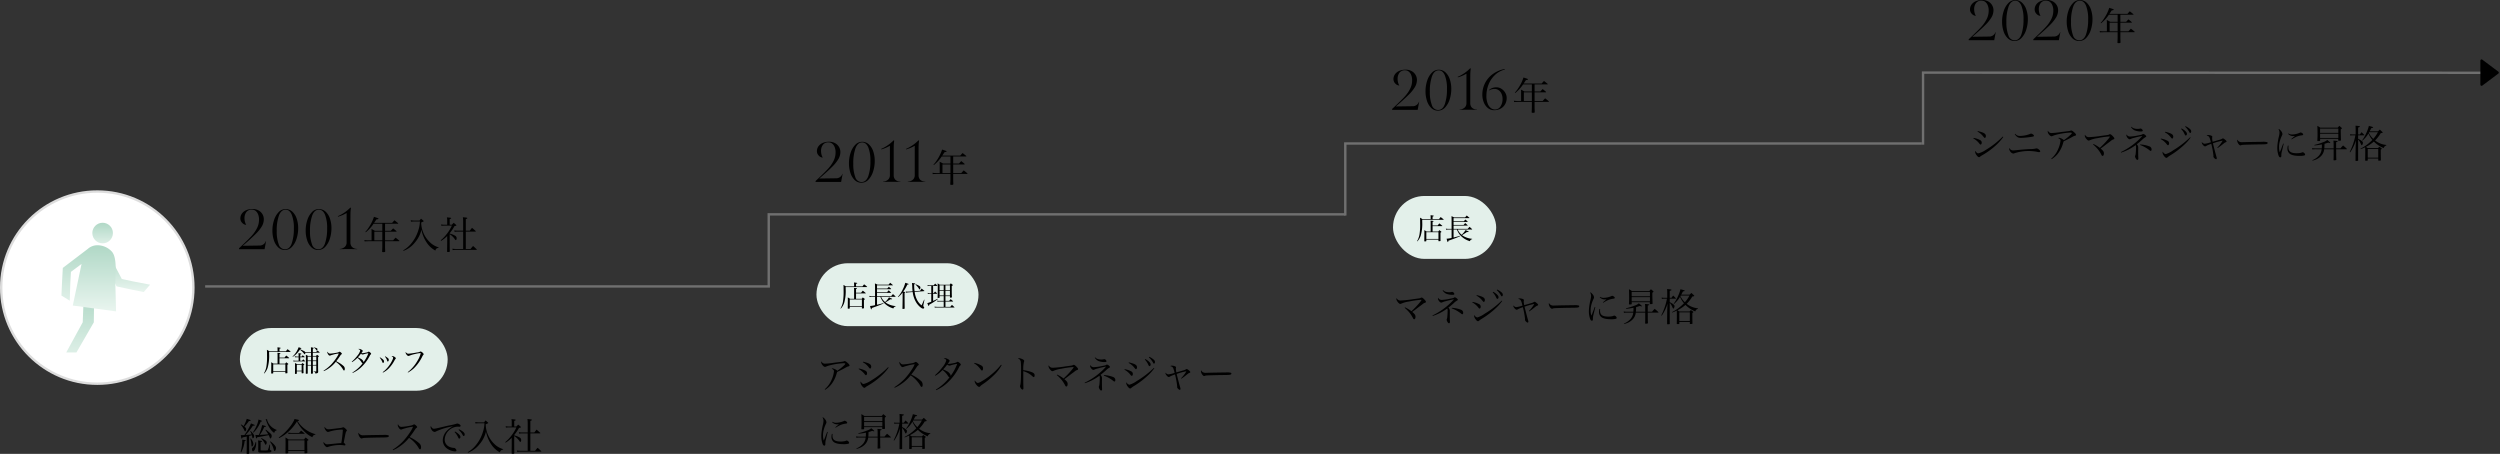 <svg xmlns="http://www.w3.org/2000/svg" xmlns:xlink="http://www.w3.org/1999/xlink" width="1040.667" height="188.928" viewBox="0 0 1040.667 188.928">
  <rect x="0" y="0" width="1040.667" height="188.928" fill="#333333" stroke="none"/>
  <defs>
    <linearGradient id="linear-gradient" x1="0.5" x2="0.5" y2="1" gradientUnits="objectBoundingBox">
      <stop offset="0" stop-color="#b0d8c6"/>
      <stop offset="1" stop-color="#e9f5ef"/>
    </linearGradient>
    <linearGradient id="linear-gradient-2" y2="1.278" xlink:href="#linear-gradient"/>
    <linearGradient id="linear-gradient-5" y2="1.262" xlink:href="#linear-gradient"/>
  </defs>
  <g id="グループ_280479" data-name="グループ 280479" transform="translate(-279.5 -2442.272)">
    <path id="パス_69162" data-name="パス 69162" d="M3.216,11.488c0,1.248,0,1.552-.064,3.5v.032c0,.144.08.176.384.176.56,0,.7-.048.7-.256V14.88c-.032-1.856-.032-2.368-.032-3.488V7.744q.24-.072,1.152-.288a8.572,8.572,0,0,1,.208.992c.032.176.1.256.192.256.272,0,.56-.464.56-.9,0-.464-.528-1.216-1.488-2.144l-.16.128A9.474,9.474,0,0,1,5.248,7.12c-1.088.112-1.248.128-2.56.224A22.565,22.565,0,0,0,5.76,3.488h.064c.528,0,.72-.064.72-.224,0-.08-.08-.144-.256-.208q-.144-.048-.48-.192c-.192-.08-.48-.192-.848-.336a17.318,17.318,0,0,1-1.44,2.9A21.523,21.523,0,0,1,2.24,7.376c-.384.016-.7.032-.992.032h-.5c.208,1.28.256,1.456.4,1.456.128,0,.208-.16.3-.512.752-.144,1.008-.192,1.76-.368ZM10.992,5.28A17.008,17.008,0,0,1,12.16,7.056c-1.312.128-2.256.192-3.52.256a16.425,16.425,0,0,0,1.856-3.3c.5-.032.688-.112.688-.256s-.208-.224-1.568-.528a18.992,18.992,0,0,1-1.376,4.1c-.224.016-.352.016-.544.016-.3,0-.48,0-.9-.032.32,1.44.32,1.44.448,1.44.112,0,.224-.16.3-.448.544-.1.544-.1.96-.176L10.864,7.7c.64-.128.9-.176,1.472-.3A7.24,7.24,0,0,1,12.8,8.464c.064.224.144.32.272.32.256,0,.528-.528.528-1.056a1.221,1.221,0,0,0-.464-.96A22.387,22.387,0,0,0,11.152,5.12ZM.752,3.12a10.062,10.062,0,0,1,1.52,2.416c.08.224.16.3.256.3.224,0,.464-.464.464-.88,0-.384-.192-.672-.768-1.1a15.7,15.7,0,0,0,1.9-2.336c.5,0,.72-.08.72-.24,0-.128-.128-.192-1.632-.672a13.164,13.164,0,0,1-1.3,3.024A9.389,9.389,0,0,0,.864,2.944Zm.16,11.44A12.684,12.684,0,0,0,2.336,9.9c.352-.128.448-.176.448-.272,0-.144-.032-.16-1.44-.336a20.117,20.117,0,0,1-.672,5.152ZM9.168,8.768a7.53,7.53,0,0,1,1.632,2.3c.1.24.176.32.288.32.208,0,.448-.512.448-.96A.983.983,0,0,0,11.1,9.7,13.448,13.448,0,0,0,9.3,8.608ZM6.832,10.336a3.631,3.631,0,0,1-.976,2.144c-.432.416-.448.448-.448.784,0,.544.16.88.432.88.208,0,.48-.288.736-.768a6.163,6.163,0,0,0,.544-3.008Zm6.08-.16a9.3,9.3,0,0,1,1.536,3.216c.144.56.16.592.336.592a.378.378,0,0,0,.256-.112,1.929,1.929,0,0,0,.352-1.1c0-.672-.752-1.584-2.272-2.768ZM4.688,8.848a12.208,12.208,0,0,1,.48,2.752c.016.368.08.528.208.528.272,0,.608-.624.608-1.136a4.425,4.425,0,0,0-1.12-2.224ZM8,12.272l-.016,1.6c.016.8.048.816,2.544.816a13.794,13.794,0,0,0,2.48-.128c.32-.1.48-.272.48-.544a.343.343,0,0,0-.288-.352c-.352-.112-.384-.144-.384-.448v-.08l.1-1.744-.24-.016a13.246,13.246,0,0,1-.64,2.16c-.144.24-.144.24-1.552.24-1.36,0-1.36,0-1.44-.064-.048-.032-.064-.1-.064-.224V10.32c.416-.1.592-.192.592-.32,0-.144-.176-.208-.832-.288C8.56,9.7,8.288,9.648,7.92,9.6A11.783,11.783,0,0,1,8,11.12ZM11.04.9a1.838,1.838,0,0,1,.368.7,13.2,13.2,0,0,0,1.28,2.752,7.222,7.222,0,0,0,1.968,2.16,1.248,1.248,0,0,1,.976-1.088V5.2a6.256,6.256,0,0,1-2.96-2.176A4.993,4.993,0,0,1,11.68.944.721.721,0,0,1,11.712.72ZM6.016,6.368A13.311,13.311,0,0,0,9.008,1.792c.448-.08.528-.112.528-.224,0-.144-.176-.224-1.44-.656a9.428,9.428,0,0,1-.56,2.032A17.376,17.376,0,0,1,5.84,6.16ZM16.7,8.624A16.115,16.115,0,0,0,20.5,6.032,18.889,18.889,0,0,0,24.112,1.7a15.505,15.505,0,0,0,2.864,3.968A11.725,11.725,0,0,0,30.5,8.272c.336-.752.592-.976,1.264-1.056l.032-.224a12.343,12.343,0,0,1-4.144-1.984,11.628,11.628,0,0,1-3.3-3.472c.432-.08.624-.176.624-.3,0-.144-.192-.208-1.072-.384-.176-.032-.448-.1-.816-.16a5.215,5.215,0,0,1-.288.784,16.627,16.627,0,0,1-1.76,2.64,19.936,19.936,0,0,1-4.512,4.272Zm3.888-1.68a6.03,6.03,0,0,1,1.056-.1H27.1c.176,0,.208-.016.208-.08,0-.048-.048-.112-.128-.192-.576-.48-.768-.608-1.344-1.056-.368.416-.48.56-.848.96H21.648a7.147,7.147,0,0,1-1.184-.128Zm-.112,7.072h6.768v.752q0,.192.24.192a4.019,4.019,0,0,0,.816-.112c.112-.032.144-.08.144-.208v-.064c-.064-2.48-.064-2.48-.064-4.816.384-.128.528-.24.528-.336,0-.064-.032-.112-.16-.224-.432-.368-.576-.48-1.024-.816a9.77,9.77,0,0,0-.656.816H20.608a10.981,10.981,0,0,0-1.28-.816c.032.608.048,1.2.048,2.464,0,.656-.016,1.44-.048,3.936,0,.176.048.224.224.224a3.38,3.38,0,0,0,.832-.1c.08-.032.1-.08.1-.224Zm0-4.448h6.768v4.08H20.48Zm15.168-5.6a.6.6,0,0,0-.08.272,2.191,2.191,0,0,0,.4.976q.576.864,1.056.864a.932.932,0,0,0,.3-.048,18.5,18.5,0,0,1,3.3-.752c.656-.08,1.872-.192,2.144-.192.336,0,.448.064.448.288,0,.208-.144,1.76-.224,2.416-.176,1.5-.272,2.16-.432,2.928-1.328.08-1.344.08-2.736.224-.992.1-1.744.176-2.272.224-.288.032-.672.064-.832.064-.576,0-.976-.272-1.488-.976a.652.652,0,0,0-.08.288c0,.656.96,1.872,1.488,1.872a.854.854,0,0,0,.32-.08,15.658,15.658,0,0,1,5.152-.816,7.612,7.612,0,0,1,1.408.112,2.219,2.219,0,0,0,.416.048c.224,0,.352-.1.352-.256,0-.224-.128-.4-.56-.768-.032-.016-.08-.064-.144-.112.8-4.24.864-4.5,1.152-4.784.112-.112.16-.176.16-.288q0-.264-.576-.768a2.1,2.1,0,0,0-.928-.592.878.878,0,0,0-.3.1c-.368.16-.368.16-4.736.672a7.928,7.928,0,0,1-1.12.08A1.373,1.373,0,0,1,36.32,4.7,2.316,2.316,0,0,1,35.648,3.968Zm14.16,2.464c-.112.112-.128.144-.128.368a2.875,2.875,0,0,0,.608,1.472q.408.528.768.528a1.276,1.276,0,0,0,.24-.048c.256-.144.4-.16,1.152-.208.56-.032,4.224-.128,5.712-.144,3.024-.032,3.408-.048,3.84-.192a.47.47,0,0,0,.368-.432.333.333,0,0,0-.224-.32,6.348,6.348,0,0,0-2.08-.144c-.528,0-5.616.08-6.24.1-1.792.048-1.792.048-1.968.048A2.135,2.135,0,0,1,50.3,7.072,1.435,1.435,0,0,1,49.808,6.432Zm14.3,7.248a14.21,14.21,0,0,0,2.8-1.568,17.4,17.4,0,0,0,3.872-3.6,13.715,13.715,0,0,1,3.808,3.92,4.761,4.761,0,0,0,.384.64.5.5,0,0,0,.368.256c.272,0,.432-.32.432-.832a2.121,2.121,0,0,0-.608-1.584,15.749,15.749,0,0,0-4.144-2.7c1.248-1.632,1.248-1.632,2.016-2.784.576-.864.576-.864.912-1.088a.372.372,0,0,0,.208-.3c0-.3-.912-1.12-1.248-1.12a.636.636,0,0,0-.368.144,4.148,4.148,0,0,1-1.5.448,25.44,25.44,0,0,1-3.36.448c-.7,0-1.04-.24-1.5-1.072a.638.638,0,0,0-.112.32,1.976,1.976,0,0,0,.336.96c.352.624.688.912,1.04.912a.747.747,0,0,0,.272-.048,8.353,8.353,0,0,1,1.344-.432,17.079,17.079,0,0,1,3.376-.7,10.747,10.747,0,0,1-1.088,2.064,28.452,28.452,0,0,1-3.056,3.984,23.123,23.123,0,0,1-4.3,3.5ZM79.9,3.632a.694.694,0,0,0-.176.432,2.285,2.285,0,0,0,.416,1.072,1.766,1.766,0,0,0,1.232.944,1.054,1.054,0,0,0,.64-.224,27.054,27.054,0,0,1,7.152-2.144,8.293,8.293,0,0,0-2.608,1.84,5.929,5.929,0,0,0-1.744,3.9,4.249,4.249,0,0,0,1.856,3.584,6.608,6.608,0,0,0,3.264,1.152c.336,0,.576-.192.576-.448a1.31,1.31,0,0,0-.48-.768.8.8,0,0,0-.672-.256,4.835,4.835,0,0,1-1.616-.384,3.247,3.247,0,0,1-2.128-3.12,5.676,5.676,0,0,1,5.376-5.344,2.188,2.188,0,0,1,.448.032,2.265,2.265,0,0,0,.3.016c.3,0,.5-.16.5-.4,0-.208-.144-.416-.464-.608a2.137,2.137,0,0,0-.864-.336,2.016,2.016,0,0,0-.56.128,17.525,17.525,0,0,1-2.16.528c-1.1.208-2.016.416-2.592.56-3.6.864-4,.944-4.448.944a.907.907,0,0,1-.72-.272A1.742,1.742,0,0,1,79.9,3.632Zm9.824,2.48a7.675,7.675,0,0,1,1.232,1.7c.5,1.04.5,1.04.7,1.04.272,0,.5-.288.5-.672s-.224-.752-.8-1.28A8.16,8.16,0,0,0,89.936,5.9Zm1.68-.912a7.637,7.637,0,0,1,1.76,2.272c.128.224.224.3.368.3.24,0,.4-.272.4-.656,0-.432-.208-.768-.816-1.232a7.781,7.781,0,0,0-1.536-.912Zm7.024-2.656c.992-.08,1.088-.08,1.3-.08h2.432a12.519,12.519,0,0,1-.672,3.7,15.651,15.651,0,0,1-2.912,5.424,11.684,11.684,0,0,1-3.376,2.9l.128.224a11.093,11.093,0,0,0,4.736-3.472A12.441,12.441,0,0,0,102.8,5.888a14.124,14.124,0,0,0,2.144,5.3,10.141,10.141,0,0,0,3.648,3.392c.24-.784.5-.992,1.344-1.168l.016-.176a8.8,8.8,0,0,1-2.88-1.456A11.937,11.937,0,0,1,103.6,7.2a11.5,11.5,0,0,1-.912-4.3c.976-.432,1.056-.464,1.056-.592,0-.032-.048-.1-.176-.208-.4-.352-.528-.464-.944-.816-.288.352-.368.464-.624.816H99.792a7.58,7.58,0,0,1-1.456-.16ZM114.56,7.328A17.786,17.786,0,0,0,116.544,4.4c.72-.16.8-.192.8-.32,0-.048-.032-.1-.176-.256-.384-.336-.512-.448-.944-.8-.336.336-.448.432-.768.8h-.9V1.472c.48-.16.608-.24.608-.368,0-.16-.208-.208-.976-.272-.176-.016-.448-.048-.8-.08a5.425,5.425,0,0,1,.128,1.392v1.68h-1.28a5.981,5.981,0,0,1-1.248-.144l.112.592a8.452,8.452,0,0,1,1.136-.08h3.216a16.5,16.5,0,0,1-1.968,3.28,15.121,15.121,0,0,1-2.672,2.832l.176.24a13.363,13.363,0,0,0,2.528-2.032V11.3c-.032,2.3-.048,3.536-.048,3.712.048.128.112.16.352.16h.208c.4,0,.528-.064.576-.272-.032-.752-.032-.752-.048-3.68V7.776A7.047,7.047,0,0,1,116.528,9.6c.288.432.3.448.4.528a1.024,1.024,0,0,0,.176.1c.192,0,.352-.368.352-.768a1.193,1.193,0,0,0-.736-1.12,8.67,8.67,0,0,0-2.16-.848Zm5.6-.656V13.92h-2.832a11.478,11.478,0,0,1-1.664-.128l.144.608a7.722,7.722,0,0,1,1.52-.112H125.7c.08,0,.16-.048.16-.112a.208.208,0,0,0-.08-.112,19.963,19.963,0,0,0-1.488-1.392c-.5.544-.64.72-1.072,1.248h-1.952V6.672h4a.158.158,0,0,0,.16-.128.275.275,0,0,0-.064-.112c-.64-.592-.848-.768-1.52-1.328l-.928,1.2h-1.648V1.488c.464-.176.64-.288.64-.416,0-.144-.192-.208-1.024-.288-.16-.016-.5-.048-.832-.1a13.34,13.34,0,0,1,.112,2V6.3h-2.272a6.738,6.738,0,0,1-1.408-.128l.128.608a10.017,10.017,0,0,1,1.28-.112Z" transform="translate(379 2616)"/>
    <g id="グループ_280473" data-name="グループ 280473" transform="translate(-11 20)">
      <rect id="長方形_45199" data-name="長方形 45199" width="86.492" height="26.112" rx="13.056" transform="translate(390.36 2558.812)" fill="#e3f0ea"/>
      <path id="パス_69163" data-name="パス 69163" d="M6.84-5.88V-7.392c.288-.1.408-.168.408-.252,0-.108-.2-.144-1.272-.228a4.86,4.86,0,0,1,.06,1V-3.36h-1.7a6.176,6.176,0,0,0-.948-.564c.024.468.036.756.036,1.1C3.42-2.376,3.4,0,3.384.54V.6c0,.12.072.168.24.168A2.534,2.534,0,0,0,3.936.744c.24-.024.288-.06.3-.192V0h5.04V.552c0,.1.048.132.156.132A3.614,3.614,0,0,0,10.08.612c.048-.024.072-.072.072-.168-.024-.888-.024-1.1-.024-2.124V-2.9c.276-.132.384-.216.384-.3,0-.048-.036-.1-.132-.18-.3-.228-.4-.3-.732-.54-.192.24-.24.312-.432.564H6.84V-5.6h3.948q.108,0,.108-.072a.209.209,0,0,0-.036-.084c-.516-.444-.672-.564-1.212-.984-.3.36-.4.468-.7.864Zm-2.6,2.8h5.04V-.276H4.236ZM6.84-8.5V-9.588c.336-.072.516-.168.516-.264s-.276-.18-1.368-.3c.012.18.024.312.024.4.012.216.024.372.024.444V-8.5H2.616A8.393,8.393,0,0,0,1.608-9.12c.036.636.048,1.1.048,2.292a25.712,25.712,0,0,1-.264,4.656A7.7,7.7,0,0,1,.36.648L.5.732a6.569,6.569,0,0,0,1.4-2.352,17.83,17.83,0,0,0,.624-5.82v-.78h8.832c.072,0,.1-.024.1-.072,0-.012-.012-.048-.024-.1-.516-.444-.684-.576-1.236-.984-.3.372-.4.48-.684.876ZM18.6-2.556h1.38c-.012,2.064-.012,2.064-.036,3.2,0,.144.06.192.216.192.48,0,.6-.048.6-.24-.024-1.116-.024-1.116-.024-2.712v-.444h1.416v2.34c0,.1-.036.132-.132.132h-.06c-.276-.012-.276-.012-.948-.06v.12a1.073,1.073,0,0,1,.576.252c.144.12.18.228.192.54C22.752.648,22.944.5,22.944-.06,22.92-1,22.908-1.4,22.908-1.824V-6.036c.18-.168.276-.264.276-.264a.236.236,0,0,0,.048-.1c0-.048-.024-.084-.108-.168-.252-.192-.348-.264-.66-.468a5.083,5.083,0,0,0-.4.468H20.724V-7.932h2.7q.144,0,.144-.072c0-.024-.012-.048-.048-.084-.348-.336-.456-.432-.828-.744a7.122,7.122,0,0,0-.588.624h-1.38c0-.648,0-.684.012-1.356.372-.192.384-.2.384-.264,0-.12-.132-.156-1.2-.336.036.42.036.42.048,1.956h-2.46c-.084-.156-.168-.228-.468-.384A14.754,14.754,0,0,0,15.4-9.336l.072-.156c.372-.072.468-.12.468-.216s-.12-.156-.612-.312c-.12-.036-.288-.1-.528-.168a7.078,7.078,0,0,1-.564,1.3,8.856,8.856,0,0,1-1.968,2.568l.084.132a7.769,7.769,0,0,0,1.8-1.488A8.02,8.02,0,0,0,15.3-9.168a7.043,7.043,0,0,1,1.716,1.62c.192.24.216.264.324.264.156,0,.252-.192.252-.528v-.12h2.376c0,.36,0,.732.012,1.368H18.708a6.043,6.043,0,0,0-.912-.492c.024.42.036.636.036,1.02,0,1.968-.024,5.82-.048,6.72V.708c0,.1.084.156.216.156h.024c.024,0,.072-.012.144-.012.312,0,.432-.06.432-.228Zm3.552-.276H20.724V-4.4h1.428Zm0-1.848H20.724V-6.288h1.428ZM19.98-2.832H18.6V-4.4h1.38Zm0-1.848H18.6V-6.288h1.38ZM14.8-4.56H13.512a4.606,4.606,0,0,1-.924-.12l.1.468a4.506,4.506,0,0,1,.684-.072h4.044c.072,0,.12-.024.12-.06A.11.11,0,0,0,17.5-4.4c-.324-.336-.42-.432-.756-.756-.252.288-.252.288-.528.6H15.48V-6.012h1.74c.072,0,.132-.036.132-.072a.342.342,0,0,0-.048-.1c-.348-.3-.456-.4-.8-.684l-.432.576H15.48v-.864c.384-.1.48-.144.48-.24,0-.156-.18-.2-1.224-.336.012.144.012.252.024.324.024.264.036.444.036.5v.612h-.72a6,6,0,0,1-.852-.132l.072.456a6.164,6.164,0,0,1,.78-.048h.72ZM13.308-2.52c0,1.5-.012,2.712-.024,3.264V.768c0,.108.084.156.24.156.4,0,.54-.06.54-.24V-.144h2V.48c0,.144.06.192.216.192.456,0,.576-.048.576-.24-.024-.984-.024-.984-.048-3.108.3-.168.36-.2.36-.276,0-.048-.036-.084-.12-.168a7.047,7.047,0,0,0-.648-.492c-.2.216-.264.288-.444.5H14.208a7.72,7.72,0,0,0-.924-.5c0,.168.012.288.012.36Zm.756-.312h2V-.42h-2ZM21.192-10a2.771,2.771,0,0,1,.936.936c.108.168.168.228.228.228.144,0,.276-.276.276-.564,0-.216-.108-.312-.5-.468-.276-.1-.492-.156-.876-.252ZM25.284-.24a10.658,10.658,0,0,0,2.1-1.176,13.048,13.048,0,0,0,2.9-2.7,10.287,10.287,0,0,1,2.856,2.94,3.569,3.569,0,0,0,.288.48.378.378,0,0,0,.276.192c.2,0,.324-.24.324-.624a1.591,1.591,0,0,0-.456-1.188,11.812,11.812,0,0,0-3.108-2.028c.936-1.224.936-1.224,1.512-2.088.432-.648.432-.648.684-.816a.279.279,0,0,0,.156-.228c0-.228-.684-.84-.936-.84a.477.477,0,0,0-.276.108,3.111,3.111,0,0,1-1.128.336,19.08,19.08,0,0,1-2.52.336c-.528,0-.78-.18-1.128-.8a.478.478,0,0,0-.084.24A1.482,1.482,0,0,0,27-7.38c.264.468.516.684.78.684a.561.561,0,0,0,.2-.036,6.265,6.265,0,0,1,1.008-.324,12.809,12.809,0,0,1,2.532-.528,8.06,8.06,0,0,1-.816,1.548,21.339,21.339,0,0,1-2.292,2.988A17.342,17.342,0,0,1,25.188-.42ZM37.3.516a12.893,12.893,0,0,0,3.072-1.932,16.952,16.952,0,0,0,4.056-5.232,1.6,1.6,0,0,1,.4-.552c.12-.1.168-.156.168-.24a.869.869,0,0,0-.324-.492c-.312-.288-.516-.408-.672-.408a.4.4,0,0,0-.192.06,2.024,2.024,0,0,1-.948.324,9.082,9.082,0,0,1-1.6.264,1.192,1.192,0,0,1-.336-.048c.456-.576.564-.756.564-.924s-.156-.324-.492-.5a2.619,2.619,0,0,0-1.068-.348.592.592,0,0,0-.264.06c.564.252.768.444.768.72A5.644,5.644,0,0,1,39.24-6.648a15.365,15.365,0,0,1-2.316,2.484l.132.18a11.121,11.121,0,0,0,2.22-1.788,6.709,6.709,0,0,1,1.668,1.788c.252.384.324.444.516.48a14.374,14.374,0,0,1-2.016,2.172A15.5,15.5,0,0,1,37.2.336Zm6.552-8.208a14.771,14.771,0,0,1-2.04,3.744,1.1,1.1,0,0,0-.156-.54,2.519,2.519,0,0,0-1.044-.936,7.848,7.848,0,0,0-1.152-.54,14.346,14.346,0,0,0,1.272-1.512,1.23,1.23,0,0,0,.72.324.952.952,0,0,0,.372-.084,11.241,11.241,0,0,1,1.1-.288A5.665,5.665,0,0,1,43.848-7.692Zm4.716,1.836a6.748,6.748,0,0,1,1.1,1.884c.108.252.18.336.3.336.192,0,.384-.336.384-.7,0-.456-.468-.912-1.668-1.644Zm2.16-.42a4.08,4.08,0,0,1,.924,1.668c.084.276.156.372.288.372.192,0,.4-.372.4-.732a.935.935,0,0,0-.444-.744,4.74,4.74,0,0,0-1.056-.7ZM49.92.372a9.176,9.176,0,0,0,3.1-2.52,13.938,13.938,0,0,0,1.656-2.484,5.115,5.115,0,0,1,.42-.648c.144-.144.168-.18.168-.3,0-.18-.132-.336-.456-.552A2.007,2.007,0,0,0,53.8-6.516a.434.434,0,0,0-.288.108c.5.228.624.36.624.636a2.007,2.007,0,0,1-.228.756,13.611,13.611,0,0,1-2.316,3.564A10.889,10.889,0,0,1,49.8.192ZM60.336.348A12.7,12.7,0,0,0,62.808-1.44,17.464,17.464,0,0,0,66.276-6.3a2.091,2.091,0,0,1,.408-.66c.144-.156.168-.2.168-.324,0-.144-.12-.324-.372-.576a1.828,1.828,0,0,0-.876-.552c-.1,0-.1,0-.24.084a4.021,4.021,0,0,1-1.392.336,30.883,30.883,0,0,1-3.408.492,1.143,1.143,0,0,1-1.128-.7.414.414,0,0,0-.084.252,1.36,1.36,0,0,0,.312.744c.288.408.612.648.852.648a1.072,1.072,0,0,0,.444-.12,13.191,13.191,0,0,1,2.2-.672,19.333,19.333,0,0,1,2.22-.408c.18,0,.24.036.24.156a11.669,11.669,0,0,1-1.428,3.2A16.374,16.374,0,0,1,60.228.2Z" transform="translate(400 2577)"/>
    </g>
    <g id="グループ_280474" data-name="グループ 280474" transform="translate(208 -7)">
      <rect id="長方形_45199-2" data-name="長方形 45199" width="67.46" height="26.196" rx="13.098" transform="translate(411.36 2558.848)" fill="#e3f0ea"/>
      <path id="パス_69164" data-name="パス 69164" d="M6.84-5.88V-7.392c.288-.1.408-.168.408-.252,0-.108-.2-.144-1.272-.228a4.86,4.86,0,0,1,.06,1V-3.36h-1.7a6.176,6.176,0,0,0-.948-.564c.024.468.036.756.036,1.1C3.42-2.376,3.4,0,3.384.54V.6c0,.12.072.168.24.168A2.534,2.534,0,0,0,3.936.744c.24-.024.288-.06.3-.192V0h5.04V.552c0,.1.048.132.156.132A3.614,3.614,0,0,0,10.08.612c.048-.024.072-.072.072-.168-.024-.888-.024-1.1-.024-2.124V-2.9c.276-.132.384-.216.384-.3,0-.048-.036-.1-.132-.18-.3-.228-.4-.3-.732-.54-.192.24-.24.312-.432.564H6.84V-5.6h3.948q.108,0,.108-.072a.209.209,0,0,0-.036-.084c-.516-.444-.672-.564-1.212-.984-.3.36-.4.468-.7.864Zm-2.6,2.8h5.04V-.276H4.236ZM6.84-8.5V-9.588c.336-.072.516-.168.516-.264s-.276-.18-1.368-.3c.012.18.024.312.024.4.012.216.024.372.024.444V-8.5H2.616A8.393,8.393,0,0,0,1.608-9.12c.036.636.048,1.1.048,2.292a25.712,25.712,0,0,1-.264,4.656A7.7,7.7,0,0,1,.36.648L.5.732a6.569,6.569,0,0,0,1.4-2.352,17.83,17.83,0,0,0,.624-5.82v-.78h8.832c.072,0,.1-.024.1-.072,0-.012-.012-.048-.024-.1-.516-.444-.684-.576-1.236-.984-.3.372-.4.48-.684.876Zm16.4,4.32c.024,0,.072-.072.072-.1A.091.091,0,0,0,23.3-4.32c-.456-.444-.612-.576-1.092-1-.324.384-.42.5-.768.864H15.576V-5.808H21.36c.048,0,.1-.036.1-.072a.1.1,0,0,0-.036-.072c-.432-.42-.564-.54-1-.924-.276.324-.372.432-.684.792H15.576V-7.356H21.36a.106.106,0,0,0,.108-.084.11.11,0,0,0-.036-.06,7.634,7.634,0,0,0-.96-.84l-.624.708H15.576V-8.94h6.516a.093.093,0,0,0,.1-.084c0-.012-.012-.024-.024-.048-.492-.42-.636-.552-1.116-.948-.276.324-.276.324-.7.8h-4.56A5.341,5.341,0,0,0,14.7-9.732c.036.744.048,1.308.048,2.016v3.264H13.32a4.018,4.018,0,0,1-.948-.12l.108.492a4.866,4.866,0,0,1,.828-.1h1.44V-.7A9.724,9.724,0,0,1,12.66-.36c.084.276.144.492.18.636A3.307,3.307,0,0,0,13.056.9a.237.237,0,0,0,.168.144c.1,0,.144-.168.18-.564,2.472-.864,3.468-1.248,4.872-1.872l-.06-.18c-1.032.312-1.488.432-2.64.7v-3.3h1.4a7.616,7.616,0,0,0,1.26,2.22A8.612,8.612,0,0,0,22.38.672,1.218,1.218,0,0,1,22.74.1a1,1,0,0,1,.564-.24v-.18a8.632,8.632,0,0,1-3.084-.84A5.52,5.52,0,0,1,19.1-1.848c.7-.42,1-.6,1.236-.768.66-.444.66-.444.792-.528.168.012.324.012.444.012.168,0,.3-.06.3-.132s-.072-.12-.168-.168c-.012,0-.276-.12-.636-.288-.108-.048-.3-.12-.528-.216A7.576,7.576,0,0,1,18.912-2,6,6,0,0,1,17.28-4.176Zm1.176.132a10.486,10.486,0,0,0,1.812-1.932v2.748C26.184.024,26.184.024,26.16.7c0,.132.06.18.216.18.06,0,.3-.024.384-.036.264-.048.3-.072.324-.192l-.036-3.924V-5.844c.2-.06.3-.132.3-.2,0-.108-.084-.132-.852-.288a17.747,17.747,0,0,0,1.692-2.928c.42-.036.54-.072.54-.18s0-.12-1.392-.576a12.663,12.663,0,0,1-1,2.652,12.4,12.4,0,0,1-2.064,3.192Zm6.792-2.472a14.722,14.722,0,0,1-.168-2.292V-9.36c.348-.12.444-.18.444-.264,0-.12-.264-.18-1.368-.312.06.456.072.612.108,1.284a21.4,21.4,0,0,0,.156,2.2l-1.32.1c-.168.012-.528.024-.732.024a7.066,7.066,0,0,1-.792-.048l.144.5a9.174,9.174,0,0,1,1.38-.18l1.368-.108A10.623,10.623,0,0,0,32.1-1.5C32.976-.252,34.14.732,34.752.732A.434.434,0,0,0,35.22.36a.585.585,0,0,0-.156-.336c-.18-.24-.228-.336-.228-.432l.036-.312.444-2.22L35.184-3c-.732,1.68-.732,1.68-1.08,2.388A7.222,7.222,0,0,1,31.98-3.456a9.709,9.709,0,0,1-.732-2.772l3.864-.3c.144-.012.192-.036.192-.1a.2.2,0,0,0-.084-.108c-.456-.384-.612-.5-1.092-.876-.276.4-.36.528-.636.936Zm.348-2.736A6.3,6.3,0,0,1,33.084-7.44c.072.132.12.18.192.18.18,0,.36-.384.36-.756,0-.312-.108-.468-.444-.672a7.9,7.9,0,0,0-1.512-.72Zm12.5,4.8h1.872v.48c.024.132.048.156.156.156a2.815,2.815,0,0,0,.552-.072c.084-.036.108-.084.12-.192-.06-1.044-.072-1.848-.072-3.264V-8.652c.24-.168.372-.264.4-.276a.37.37,0,0,0,.06-.12c0-.048-.036-.1-.132-.168-.288-.24-.384-.312-.72-.564a6.857,6.857,0,0,0-.468.564H41.676a8.026,8.026,0,0,0-.888-.564,15.811,15.811,0,0,1,.072,2.088c0,1.716-.024,2.712-.072,3.792,0,.168.072.192.468.192.264,0,.336-.048.36-.2v-.54h1.716v1.968H41.616a3.591,3.591,0,0,1-1.008-.1l.1.42c.6-.036.708-.048.924-.048h1.7V0H40.56a4.287,4.287,0,0,1-1.044-.12L39.6.324c.552-.036.744-.048.948-.048h7.128c.108,0,.144-.012.144-.072a.336.336,0,0,0-.06-.1C47.34-.3,47.208-.42,46.752-.8c-.288.336-.384.444-.672.8H44.064V-2.208h3.048c.084,0,.144-.036.144-.072a.1.1,0,0,0-.048-.084c-.42-.372-.552-.492-.984-.84-.276.3-.348.4-.624.72H44.064Zm0-2.5V-8.94h1.872v1.992Zm0,.276h1.872v1.944H44.064Zm-.732,1.944H41.616V-6.672h1.716Zm0-2.22H41.616V-8.94h1.716Zm-4.4-1.74H40.56c.084,0,.132-.024.132-.072a.272.272,0,0,0-.06-.12c-.372-.348-.48-.456-.864-.78-.264.312-.336.408-.6.7H37.476a3.376,3.376,0,0,1-.9-.084l.084.42a4.321,4.321,0,0,1,.792-.06h.7v2.976h-.684a4.384,4.384,0,0,1-.816-.1l.084.42a6.438,6.438,0,0,1,.708-.048h.708v3.312c-.66.276-1.056.408-1.656.6.408.948.528,1.176.636,1.176.084,0,.132-.144.156-.528a23.847,23.847,0,0,0,3.6-2.34l-.1-.168a20.677,20.677,0,0,1-1.86.924V-5.436h1.524c.084,0,.132-.036.132-.084,0-.024-.012-.048-.048-.084a9.9,9.9,0,0,0-.8-.78c-.24.288-.312.384-.552.672h-.252Z" transform="translate(421 2577)"/>
    </g>
    <g id="グループ_280475" data-name="グループ 280475" transform="translate(448 -35)">
      <rect id="長方形_45199-3" data-name="長方形 45199" width="42.956" height="26.196" rx="13.098" transform="translate(411.36 2558.848)" fill="#e3f0ea"/>
      <path id="パス_69165" data-name="パス 69165" d="M6.84-5.88V-7.392c.288-.1.408-.168.408-.252,0-.108-.2-.144-1.272-.228a4.86,4.86,0,0,1,.06,1V-3.36h-1.7a6.176,6.176,0,0,0-.948-.564c.024.468.036.756.036,1.1C3.42-2.376,3.4,0,3.384.54V.6c0,.12.072.168.24.168A2.534,2.534,0,0,0,3.936.744c.24-.024.288-.06.3-.192V0h5.04V.552c0,.1.048.132.156.132A3.614,3.614,0,0,0,10.08.612c.048-.024.072-.072.072-.168-.024-.888-.024-1.1-.024-2.124V-2.9c.276-.132.384-.216.384-.3,0-.048-.036-.1-.132-.18-.3-.228-.4-.3-.732-.54-.192.24-.24.312-.432.564H6.84V-5.6h3.948q.108,0,.108-.072a.209.209,0,0,0-.036-.084c-.516-.444-.672-.564-1.212-.984-.3.36-.4.468-.7.864Zm-2.6,2.8h5.04V-.276H4.236ZM6.84-8.5V-9.588c.336-.072.516-.168.516-.264s-.276-.18-1.368-.3c.012.18.024.312.024.4.012.216.024.372.024.444V-8.5H2.616A8.393,8.393,0,0,0,1.608-9.12c.036.636.048,1.1.048,2.292a25.712,25.712,0,0,1-.264,4.656A7.7,7.7,0,0,1,.36.648L.5.732a6.569,6.569,0,0,0,1.4-2.352,17.83,17.83,0,0,0,.624-5.82v-.78h8.832c.072,0,.1-.024.1-.072,0-.012-.012-.048-.024-.1-.516-.444-.684-.576-1.236-.984-.3.372-.4.48-.684.876Zm16.4,4.32c.024,0,.072-.072.072-.1A.091.091,0,0,0,23.3-4.32c-.456-.444-.612-.576-1.092-1-.324.384-.42.5-.768.864H15.576V-5.808H21.36c.048,0,.1-.036.1-.072a.1.1,0,0,0-.036-.072c-.432-.42-.564-.54-1-.924-.276.324-.372.432-.684.792H15.576V-7.356H21.36a.106.106,0,0,0,.108-.084.11.11,0,0,0-.036-.06,7.634,7.634,0,0,0-.96-.84l-.624.708H15.576V-8.94h6.516a.093.093,0,0,0,.1-.084c0-.012-.012-.024-.024-.048-.492-.42-.636-.552-1.116-.948-.276.324-.276.324-.7.8h-4.56A5.341,5.341,0,0,0,14.7-9.732c.036.744.048,1.308.048,2.016v3.264H13.32a4.018,4.018,0,0,1-.948-.12l.108.492a4.866,4.866,0,0,1,.828-.1h1.44V-.7A9.724,9.724,0,0,1,12.66-.36c.084.276.144.492.18.636A3.307,3.307,0,0,0,13.056.9a.237.237,0,0,0,.168.144c.1,0,.144-.168.18-.564,2.472-.864,3.468-1.248,4.872-1.872l-.06-.18c-1.032.312-1.488.432-2.64.7v-3.3h1.4a7.616,7.616,0,0,0,1.26,2.22A8.612,8.612,0,0,0,22.38.672,1.218,1.218,0,0,1,22.74.1a1,1,0,0,1,.564-.24v-.18a8.632,8.632,0,0,1-3.084-.84A5.52,5.52,0,0,1,19.1-1.848c.7-.42,1-.6,1.236-.768.66-.444.66-.444.792-.528.168.012.324.012.444.012.168,0,.3-.06.3-.132s-.072-.12-.168-.168c-.012,0-.276-.12-.636-.288-.108-.048-.3-.12-.528-.216A7.576,7.576,0,0,1,18.912-2,6,6,0,0,1,17.28-4.176Z" transform="translate(421 2577)"/>
    </g>
    <path id="パス_69166" data-name="パス 69166" d="M3.968,14.528a9.9,9.9,0,0,0,2.48-2.144,12.637,12.637,0,0,0,2.3-4.576c.128-.416.144-.448.24-.72C10.72,6.272,11.44,5.9,12.768,5.152a3.686,3.686,0,0,1,.784-.336c.48-.128.576-.192.576-.432,0-.272-.464-.816-1.152-1.344a1.781,1.781,0,0,0-.848-.464.552.552,0,0,0-.208.048c-.336.16-.464.192-2.944.48-.608.064-.96.112-1.1.128a31.793,31.793,0,0,1-3.856.416,1.55,1.55,0,0,1-1.584-.96.739.739,0,0,0-.112.368,2.156,2.156,0,0,0,.3.864c.352.592.928,1.072,1.28,1.072a.949.949,0,0,0,.368-.08A10.758,10.758,0,0,1,5.9,4.352a30.7,30.7,0,0,1,5.52-.88c.752,0,.944.048.944.24,0,.112-.128.288-.5.64A19.508,19.508,0,0,1,9.008,6.64C8.9,6.432,8.736,6.3,8.32,6.08a3.762,3.762,0,0,0-1.232-.464.442.442,0,0,0-.368.16c.64.272.944.592.944,1.024a11.56,11.56,0,0,1-.96,3.488,10.636,10.636,0,0,1-2.9,4.032Zm15.7-11.472a7.388,7.388,0,0,1,2.192,1.776c.688.848.688.848.864.848.24,0,.432-.352.432-.8,0-.944-.816-1.44-3.376-2.048ZM17.92,5.888A7.906,7.906,0,0,1,20.48,8.08c.24.3.336.368.5.368.24,0,.448-.352.448-.768a1.14,1.14,0,0,0-.608-1.056,8.45,8.45,0,0,0-2.8-.944ZM30.176,5.12a34.242,34.242,0,0,1-7.008,5.52A9.926,9.926,0,0,1,20.032,12.1c-.48,0-.864-.32-1.216-1.008a.559.559,0,0,0-.128.384,2.652,2.652,0,0,0,.5,1.28c.464.64.816.944,1.136.944a.538.538,0,0,0,.368-.16,3.568,3.568,0,0,1,.768-.544A31.535,31.535,0,0,0,27.008,9.04,22.034,22.034,0,0,0,30.4,5.3Zm2.736,8.56a14.21,14.21,0,0,0,2.8-1.568,17.4,17.4,0,0,0,3.872-3.6,13.715,13.715,0,0,1,3.808,3.92,4.76,4.76,0,0,0,.384.64.5.5,0,0,0,.368.256c.272,0,.432-.32.432-.832a2.121,2.121,0,0,0-.608-1.584,15.749,15.749,0,0,0-4.144-2.7c1.248-1.632,1.248-1.632,2.016-2.784.576-.864.576-.864.912-1.088a.372.372,0,0,0,.208-.3c0-.3-.912-1.12-1.248-1.12a.636.636,0,0,0-.368.144,4.148,4.148,0,0,1-1.5.448,25.44,25.44,0,0,1-3.36.448c-.7,0-1.04-.24-1.5-1.072a.638.638,0,0,0-.112.32,1.976,1.976,0,0,0,.336.96c.352.624.688.912,1.04.912a.747.747,0,0,0,.272-.048,8.353,8.353,0,0,1,1.344-.432,17.079,17.079,0,0,1,3.376-.7,10.747,10.747,0,0,1-1.088,2.064,28.452,28.452,0,0,1-3.056,3.984,23.123,23.123,0,0,1-4.3,3.5Zm17.3,1.008a17.191,17.191,0,0,0,4.1-2.576,22.6,22.6,0,0,0,5.408-6.976A2.131,2.131,0,0,1,60.24,4.4c.16-.128.224-.208.224-.32a1.159,1.159,0,0,0-.432-.656c-.416-.384-.688-.544-.9-.544a.531.531,0,0,0-.256.08,2.7,2.7,0,0,1-1.264.432,12.11,12.11,0,0,1-2.128.352,1.59,1.59,0,0,1-.448-.064c.608-.768.752-1.008.752-1.232,0-.208-.208-.432-.656-.672a3.492,3.492,0,0,0-1.424-.464.789.789,0,0,0-.352.08c.752.336,1.024.592,1.024.96A7.526,7.526,0,0,1,52.8,5.136a20.487,20.487,0,0,1-3.088,3.312l.176.24A14.828,14.828,0,0,0,52.848,6.3a8.945,8.945,0,0,1,2.224,2.384c.336.512.432.592.688.64a19.166,19.166,0,0,1-2.688,2.9,20.665,20.665,0,0,1-2.992,2.224ZM58.944,3.744a19.7,19.7,0,0,1-2.72,4.992,1.464,1.464,0,0,0-.208-.72,3.359,3.359,0,0,0-1.392-1.248,10.464,10.464,0,0,0-1.536-.72,19.128,19.128,0,0,0,1.7-2.016,1.64,1.64,0,0,0,.96.432,1.269,1.269,0,0,0,.5-.112,14.987,14.987,0,0,1,1.472-.384A7.553,7.553,0,0,1,58.944,3.744Zm7.024-.224a8.291,8.291,0,0,1,2.608,2.352c.432.56.512.64.688.64.272,0,.448-.368.448-.9a1.229,1.229,0,0,0-.544-1.088,9.131,9.131,0,0,0-3.088-1.2ZM77.2,4.1a25.309,25.309,0,0,1-4.3,4.272,23.213,23.213,0,0,1-3.824,2.64,3.976,3.976,0,0,1-1.552.672,1.038,1.038,0,0,1-.64-.336,2.435,2.435,0,0,1-.576-.7.764.764,0,0,0-.08.32c0,.816,1.216,2.352,1.872,2.352.208,0,.3-.08.56-.384.112-.144.192-.208.944-.736a31.635,31.635,0,0,0,4.5-3.648,16.643,16.643,0,0,0,3.36-4.3ZM84.208,1.5a1.64,1.64,0,0,1,1.216,1.424,26.109,26.109,0,0,1,.112,2.752c0,4.08-.1,6.16-.336,6.928a1.208,1.208,0,0,0-.08.448c0,.528.64,1.392,1.024,1.392a.363.363,0,0,0,.288-.144,1.02,1.02,0,0,0,.08-.544c0-.24,0-.512-.016-.848-.032-1.344-.032-1.344-.032-1.824V8.752c0-.48,0-.976-.016-1.984a9.21,9.21,0,0,1,3.76,2.08c.416.384.432.384.592.384.24,0,.384-.272.384-.736,0-.576-.272-.9-.992-1.232a14.465,14.465,0,0,0-3.728-.9,12.106,12.106,0,0,1,.288-3.488c.1-.24.1-.24.1-.352,0-.3-.384-.624-1.056-.88a3.232,3.232,0,0,0-1.184-.272A.644.644,0,0,0,84.208,1.5Zm16.208,6.912a14.411,14.411,0,0,1,1.856,1.824,13.158,13.158,0,0,1,1.552,2.352c.208.448.336.576.56.576.32,0,.544-.432.544-1.056,0-.672-.3-1.1-1.376-2.016.576-.368.864-.592,1.68-1.216.56-.432,1.024-.784,1.36-1.04.624-.448,1.04-.768,1.184-.88a3.275,3.275,0,0,1,.9-.592c.32-.112.32-.112.4-.144a.336.336,0,0,0,.192-.32c0-.208-.208-.512-.672-.992-.528-.544-.848-.768-1.12-.768a.722.722,0,0,0-.4.112,1,1,0,0,1-.512.192c-.144.032-.96.144-2.464.336a48.757,48.757,0,0,1-5.3.576,1.752,1.752,0,0,1-.976-.192,1.95,1.95,0,0,1-.768-.8.789.789,0,0,0-.1.368,2.462,2.462,0,0,0,.56,1.216c.384.528.784.832,1.072.832a1.014,1.014,0,0,0,.448-.128,12,12,0,0,1,3.152-.864,37.994,37.994,0,0,1,4.96-.72c.16,0,.256.048.256.128s-.128.256-.512.752a35.058,35.058,0,0,1-3.664,3.872,14.06,14.06,0,0,0-2.672-1.616Zm15.808-7.248A3.763,3.763,0,0,0,117.632,2.5a7.018,7.018,0,0,0,2.656.5c.56,0,.816-.112.816-.368a1.13,1.13,0,0,0-.912-.864,1.109,1.109,0,0,0-.256.048,4.193,4.193,0,0,1-1.056.112,4.811,4.811,0,0,1-1.472-.224,2.372,2.372,0,0,1-1.008-.672ZM112.1,11.792a20.618,20.618,0,0,0,6.08-3.136,3.344,3.344,0,0,1,.112,1.264c0,.592-.032,1.216-.128,2.256a2.558,2.558,0,0,1-.208.912.592.592,0,0,0-.064.24,2.051,2.051,0,0,0,.3.88c.224.416.448.624.688.624s.384-.208.384-.592a3.368,3.368,0,0,0-.016-.368c-.032-.528-.048-1.744-.048-2.752l.016-.96c0-.768,0-.816-.1-1.072a1.98,1.98,0,0,0-.512-.768,28.811,28.811,0,0,0,2.256-1.872,6.344,6.344,0,0,1,1.392-1.088c.24-.128.288-.192.288-.3,0-.144-.064-.256-.288-.464a1.858,1.858,0,0,0-.928-.56.756.756,0,0,0-.416.16c-.32.176-.352.176-1.632.432a20.78,20.78,0,0,1-3.312.48,1.657,1.657,0,0,1-1.616-.864.526.526,0,0,0-.08.288c0,.672.816,1.712,1.36,1.712.144,0,.176-.016.5-.144a6.159,6.159,0,0,1,1.36-.448,31.508,31.508,0,0,1,3.456-.784,28.589,28.589,0,0,1-4.592,4.144,29.11,29.11,0,0,1-4.368,2.576ZM120,8.64a13.388,13.388,0,0,1,3.9,2.176c.288.224.368.272.464.272.256,0,.416-.24.416-.608a1.338,1.338,0,0,0-.848-1.248,12.685,12.685,0,0,0-3.9-.832Zm8.56-2.48a7.786,7.786,0,0,1,2.56,2.192c.24.3.336.368.5.368.24,0,.448-.352.448-.768a1.14,1.14,0,0,0-.608-1.056,8.545,8.545,0,0,0-2.8-.944ZM130.3,3.344A7.287,7.287,0,0,1,132.5,5.1c.688.848.688.848.864.848.24,0,.432-.352.432-.8,0-.928-.816-1.424-3.376-2.032Zm10.512,2.064a37.171,37.171,0,0,1-7.072,5.44,10.57,10.57,0,0,1-3.072,1.568,1.525,1.525,0,0,1-1.2-.992.534.534,0,0,0-.144.368,2.679,2.679,0,0,0,.5,1.232c.448.656.816.96,1.136.96a.538.538,0,0,0,.368-.16,8.076,8.076,0,0,1,1.232-.88,35.191,35.191,0,0,0,6.064-4.656,18.974,18.974,0,0,0,2.384-2.736Zm-3.76-3.456a6.738,6.738,0,0,1,1.216,1.68c.512,1.04.512,1.04.72,1.04.272,0,.5-.288.5-.672s-.224-.752-.8-1.28a7.361,7.361,0,0,0-1.424-.976Zm1.68-.928A8.131,8.131,0,0,1,140.5,3.3c.128.24.224.32.368.32.24,0,.4-.272.4-.656,0-.448-.208-.768-.816-1.232A7.848,7.848,0,0,0,138.912.8ZM152.272,9.9c.624-.416.992-.688,1.488-1.072,1.552-1.232,1.552-1.232,1.712-1.28.432-.144.5-.192.5-.384,0-.176-.128-.336-.464-.64-.5-.416-.832-.64-1.024-.64a.666.666,0,0,0-.288.1,3.829,3.829,0,0,1-1.28.512c-1.12.336-1.12.336-1.632.48-.816.224-.816.224-1.1.32a8.271,8.271,0,0,1-.208-1.552A1.586,1.586,0,0,1,150,5.456a.583.583,0,0,0,.048-.224.45.45,0,0,0-.224-.384,3.547,3.547,0,0,0-1.44-.368c-.432,0-.56.032-.688.224,1.024.24,1.184.48,1.76,2.784a13.709,13.709,0,0,1-2.56.624,1.474,1.474,0,0,1-1.168-.688.35.35,0,0,0-.08.224,1.569,1.569,0,0,0,.368.784c.352.48.72.768,1.008.768a1.033,1.033,0,0,0,.48-.176,10.759,10.759,0,0,1,1.28-.592c.64-.224.64-.224.832-.3a34.878,34.878,0,0,1,.9,4.9v.16a.6.6,0,0,0-.016.16,1.037,1.037,0,0,0,.448.784,1.322,1.322,0,0,0,.624.416c.208,0,.32-.144.32-.4a1.734,1.734,0,0,0-.112-.592c-.32-1.088-1.12-4.144-1.472-5.632a25.606,25.606,0,0,1,3.936-1.088c.048,0,.08.016.08.064a13.652,13.652,0,0,1-2.192,2.832Zm8.256-3.472c-.112.112-.128.144-.128.368a2.875,2.875,0,0,0,.608,1.472q.408.528.768.528a1.276,1.276,0,0,0,.24-.048c.256-.144.4-.16,1.152-.208.56-.032,4.224-.128,5.712-.144,3.024-.032,3.408-.048,3.84-.192a.47.47,0,0,0,.368-.432.333.333,0,0,0-.224-.32,6.348,6.348,0,0,0-2.08-.144c-.528,0-5.616.08-6.24.1-1.792.048-1.792.048-1.968.048a2.135,2.135,0,0,1-1.552-.384A1.435,1.435,0,0,1,160.528,6.432Zm-155.7,25.6-.848,2.24a12.683,12.683,0,0,1-.576,1.36,6.063,6.063,0,0,1-.3-2.112,8.776,8.776,0,0,1,.208-1.984,13.609,13.609,0,0,1,.864-2.544c.32-.64.336-.7.336-.96a2.16,2.16,0,0,0-.592-1.264c-.432-.56-.72-.768-1.072-.784a2.845,2.845,0,0,1,.448,1.5,7.489,7.489,0,0,1-.224,1.488A24.481,24.481,0,0,0,2.512,32a14.417,14.417,0,0,0-.128,1.712,9.481,9.481,0,0,0,.56,3.408c.176.432.416.656.688.656a.393.393,0,0,0,.384-.272,2.337,2.337,0,0,0,.048-.688,6.292,6.292,0,0,1,.272-1.7c.448-1.856.688-2.864.72-3.008ZM6.9,28.016a2.819,2.819,0,0,0,2.176.9c.144,0,.32-.016.656-.032-.256.192-.8.64-1.52,1.248l.16.16a16.34,16.34,0,0,1,2.064-1.136,9.172,9.172,0,0,1,2.272-.56c.336-.064.448-.16.448-.368s-.16-.4-.5-.592a1.217,1.217,0,0,0-.56-.224c-.112,0-.144.016-.352.128a8.5,8.5,0,0,1-3.216.72,2.5,2.5,0,0,1-1.488-.432Zm-.1,4.832a4.337,4.337,0,0,0-.192,1.264,2.658,2.658,0,0,0,.864,2.08c.72.64,2.144.976,4.144.976a8.046,8.046,0,0,0,2-.176c.224-.08.352-.208.352-.4a1.231,1.231,0,0,0-1.008-.944.79.79,0,0,0-.24.048,2.492,2.492,0,0,1-.848.256,7.551,7.551,0,0,1-1.36.112c-2.48,0-3.488-.72-3.488-2.48a6.223,6.223,0,0,1,.048-.672ZM25.84,34.4v1.472c0,1.408,0,1.92-.048,2.976v.032c0,.08.08.128.256.128a2.366,2.366,0,0,0,.8-.112c.1-.032.112-.08.112-.176-.064-1.5-.064-1.5-.064-3.008,0-.288-.016-.736-.016-1.312h4.352c.048,0,.112-.048.112-.1a.255.255,0,0,0-.048-.128,18.455,18.455,0,0,0-1.536-1.344c-.48.5-.624.656-1.088,1.2H26.88V31.456c.544-.16.64-.208.64-.32,0-.16-.352-.224-1.776-.336a15.573,15.573,0,0,1,.08,2.24c0,.224,0,.544.016.992H21.952c.032-.368.048-.624.064-.928.016-.7.016-.7.032-.992.56-.144.784-.224,1.568-.48a3.292,3.292,0,0,0,.672.192.145.145,0,0,0,.16-.128c0-.1-.208-.3-1.264-1.168a5.19,5.19,0,0,1-1.76.96,25.476,25.476,0,0,1-3.648,1.12l.08.208a23.428,23.428,0,0,0,3.1-.432c-.016.736-.032,1.28-.064,1.648H18.72a8.479,8.479,0,0,1-1.856-.112l.112.576a9.932,9.932,0,0,1,1.744-.1h2.128a4.736,4.736,0,0,1-1.7,3.216,6.78,6.78,0,0,1-2.192,1.328l.128.192a8.62,8.62,0,0,0,1.52-.512,6.17,6.17,0,0,0,2.208-1.632A4.718,4.718,0,0,0,21.9,34.4Zm-5.632-4.336h7.536v.608c.016.16.064.192.336.192.624,0,.816-.064.816-.288q-.1-2.4-.1-3.552v-.9c.432-.3.48-.352.48-.48,0-.064-.048-.128-.16-.208-.448-.4-.448-.4-.912-.768a9.591,9.591,0,0,0-.656.752h-7.28a8.044,8.044,0,0,0-1.216-.752c.048.624.08,2.416.08,3.568,0,.752-.016,1.328-.08,2.576,0,.16.048.192.32.192.672,0,.816-.048.832-.208Zm7.584-2.48h-7.6V25.792h7.6Zm0,.368V29.7h-7.6V27.952Zm13.024-1.024c.256-.464.256-.464.736-1.36.512-.048.72-.128.72-.272,0-.112-.192-.192-.992-.416-.176-.032-.448-.112-.784-.208a14.66,14.66,0,0,1-.96,2.752,15.249,15.249,0,0,1-1.856,3.248l.144.128a11.229,11.229,0,0,0,2.5-2.976,9.529,9.529,0,0,0,1.632,2.688,19.119,19.119,0,0,1-1.6,1.472,17.487,17.487,0,0,1-3.36,2.192l.112.192c.9-.368,1.28-.528,1.856-.8.032,1.312.032,1.312.032,1.872,0,.608,0,1.264-.032,3.552,0,.144.048.192.24.192.688,0,.816-.032.832-.24v-.672H44.4v.736c0,.128.048.144.256.144a4.027,4.027,0,0,0,.736-.064.148.148,0,0,0,.1-.16c-.048-2.048-.048-2.464-.048-3.072v-1.3c.336-.208.432-.288.432-.384,0-.048-.064-.128-.224-.256-.352-.256-.464-.32-.832-.576-.224.24-.288.32-.512.576H40.032c-.368-.24-.464-.3-.768-.5A15.4,15.4,0,0,0,42.576,31.2a12.582,12.582,0,0,0,4.1,2.72,1.459,1.459,0,0,1,1.072-1.072v-.24a8.786,8.786,0,0,1-4.656-1.872A15.355,15.355,0,0,0,45.44,27.7c.64-.08.816-.128.816-.272,0-.048-.048-.112-.16-.24-.448-.416-.576-.56-1.04-.976a7.643,7.643,0,0,0-.72.72Zm3.44.368a13.253,13.253,0,0,1-1.92,2.784,9.116,9.116,0,0,1-1.872-2.528l.16-.256Zm-4.224,6.992H44.4V37.9H40.032Zm-4-6.048V25.376c.64-.24.736-.3.736-.416,0-.176-.336-.24-1.84-.368a19.384,19.384,0,0,1,.064,2V28.24h-1.28a4.231,4.231,0,0,1-1.04-.112l.1.576a3.786,3.786,0,0,1,.944-.1H34.88a25.468,25.468,0,0,1-2.384,6.96l.208.112a17.52,17.52,0,0,0,2.416-5.008l-.1,2.128c-.032.544-.064,3.392-.08,6.272,0,.144.064.192.208.192.688,0,.9-.048.9-.24-.016-1.312-.016-1.312-.016-8.672a5.831,5.831,0,0,1,1.1,1.776c.208.48.272.592.416.592.208,0,.48-.576.48-1.008,0-.352-.24-.624-.928-1.072-.432-.272-.736-.432-1.072-.624V28.608h2.512c.048,0,.1-.032.1-.064a.213.213,0,0,0-.048-.112c-.48-.5-.624-.656-1.136-1.136-.3.4-.4.528-.7.944Z" transform="translate(619 2590)"/>
    <path id="パス_69167" data-name="パス 69167" d="M5.216,8.416A14.411,14.411,0,0,1,7.072,10.24a13.158,13.158,0,0,1,1.552,2.352c.208.448.336.576.56.576.32,0,.544-.432.544-1.056,0-.672-.3-1.1-1.376-2.016.576-.368.864-.592,1.68-1.216.56-.432,1.024-.784,1.36-1.04.624-.448,1.04-.768,1.184-.88a3.275,3.275,0,0,1,.9-.592c.32-.112.32-.112.4-.144a.336.336,0,0,0,.192-.32c0-.208-.208-.512-.672-.992-.528-.544-.848-.768-1.12-.768a.722.722,0,0,0-.4.112,1,1,0,0,1-.512.192c-.144.032-.96.144-2.464.336a48.757,48.757,0,0,1-5.3.576,1.752,1.752,0,0,1-.976-.192,1.95,1.95,0,0,1-.768-.8.789.789,0,0,0-.1.368,2.462,2.462,0,0,0,.56,1.216c.384.528.784.832,1.072.832a1.014,1.014,0,0,0,.448-.128,12,12,0,0,1,3.152-.864,37.994,37.994,0,0,1,4.96-.72c.16,0,.256.048.256.128s-.128.256-.512.752A35.059,35.059,0,0,1,8.032,9.824,14.06,14.06,0,0,0,5.36,8.208ZM21.024,1.168A3.763,3.763,0,0,0,22.432,2.5a7.018,7.018,0,0,0,2.656.5c.56,0,.816-.112.816-.368a1.129,1.129,0,0,0-.912-.864,1.109,1.109,0,0,0-.256.048,4.193,4.193,0,0,1-1.056.112A4.811,4.811,0,0,1,22.208,1.7,2.372,2.372,0,0,1,21.2,1.024ZM16.9,11.792a20.618,20.618,0,0,0,6.08-3.136,3.344,3.344,0,0,1,.112,1.264c0,.592-.032,1.216-.128,2.256a2.558,2.558,0,0,1-.208.912.592.592,0,0,0-.064.24,2.051,2.051,0,0,0,.3.88c.224.416.448.624.688.624s.384-.208.384-.592a3.368,3.368,0,0,0-.016-.368C24.016,13.344,24,12.128,24,11.12l.016-.96c0-.768,0-.816-.1-1.072a1.98,1.98,0,0,0-.512-.768,28.812,28.812,0,0,0,2.256-1.872A6.344,6.344,0,0,1,27.056,5.36c.24-.128.288-.192.288-.3,0-.144-.064-.256-.288-.464a1.858,1.858,0,0,0-.928-.56.756.756,0,0,0-.416.16c-.32.176-.352.176-1.632.432a20.78,20.78,0,0,1-3.312.48,1.657,1.657,0,0,1-1.616-.864.526.526,0,0,0-.08.288c0,.672.816,1.712,1.36,1.712.144,0,.176-.016.5-.144a6.159,6.159,0,0,1,1.36-.448,31.508,31.508,0,0,1,3.456-.784,28.588,28.588,0,0,1-4.592,4.144,29.11,29.11,0,0,1-4.368,2.576ZM24.8,8.64a13.388,13.388,0,0,1,3.9,2.176c.288.224.368.272.464.272.256,0,.416-.24.416-.608a1.338,1.338,0,0,0-.848-1.248,12.685,12.685,0,0,0-3.9-.832Zm8.56-2.48a7.786,7.786,0,0,1,2.56,2.192c.24.3.336.368.5.368.24,0,.448-.352.448-.768A1.14,1.14,0,0,0,36.256,6.9a8.545,8.545,0,0,0-2.8-.944ZM35.1,3.344A7.287,7.287,0,0,1,37.3,5.1c.688.848.688.848.864.848.24,0,.432-.352.432-.8,0-.928-.816-1.424-3.376-2.032ZM45.616,5.408a37.171,37.171,0,0,1-7.072,5.44,10.57,10.57,0,0,1-3.072,1.568,1.525,1.525,0,0,1-1.2-.992.534.534,0,0,0-.144.368,2.679,2.679,0,0,0,.5,1.232c.448.656.816.96,1.136.96a.538.538,0,0,0,.368-.16,8.076,8.076,0,0,1,1.232-.88,35.191,35.191,0,0,0,6.064-4.656,18.974,18.974,0,0,0,2.384-2.736Zm-3.76-3.456a6.738,6.738,0,0,1,1.216,1.68c.512,1.04.512,1.04.72,1.04.272,0,.5-.288.5-.672s-.224-.752-.8-1.28a7.36,7.36,0,0,0-1.424-.976Zm1.68-.928A8.13,8.13,0,0,1,45.3,3.3c.128.24.224.32.368.32.24,0,.4-.272.4-.656,0-.448-.208-.768-.816-1.232A7.848,7.848,0,0,0,43.712.8ZM57.072,9.9c.624-.416.992-.688,1.488-1.072C60.112,7.6,60.112,7.6,60.272,7.552c.432-.144.5-.192.5-.384,0-.176-.128-.336-.464-.64-.5-.416-.832-.64-1.024-.64a.666.666,0,0,0-.288.1,3.829,3.829,0,0,1-1.28.512c-1.12.336-1.12.336-1.632.48-.816.224-.816.224-1.1.32a8.271,8.271,0,0,1-.208-1.552,1.585,1.585,0,0,1,.032-.288.583.583,0,0,0,.048-.224.45.45,0,0,0-.224-.384,3.547,3.547,0,0,0-1.44-.368c-.432,0-.56.032-.688.224,1.024.24,1.184.48,1.76,2.784a13.71,13.71,0,0,1-2.56.624,1.474,1.474,0,0,1-1.168-.688.35.35,0,0,0-.08.224,1.569,1.569,0,0,0,.368.784c.352.48.72.768,1.008.768a1.033,1.033,0,0,0,.48-.176,10.757,10.757,0,0,1,1.28-.592c.64-.224.64-.224.832-.3a34.879,34.879,0,0,1,.9,4.9v.16a.6.6,0,0,0-.016.16,1.037,1.037,0,0,0,.448.784,1.322,1.322,0,0,0,.624.416c.208,0,.32-.144.32-.4a1.734,1.734,0,0,0-.112-.592c-.32-1.088-1.12-4.144-1.472-5.632A25.606,25.606,0,0,1,59.04,6.832c.048,0,.08.016.08.064a13.652,13.652,0,0,1-2.192,2.832Zm8.256-3.472c-.112.112-.128.144-.128.368a2.875,2.875,0,0,0,.608,1.472q.408.528.768.528a1.276,1.276,0,0,0,.24-.048c.256-.144.4-.16,1.152-.208.56-.032,4.224-.128,5.712-.144,3.024-.032,3.408-.048,3.84-.192a.47.47,0,0,0,.368-.432.333.333,0,0,0-.224-.32,6.348,6.348,0,0,0-2.08-.144c-.528,0-5.616.08-6.24.1-1.792.048-1.792.048-1.968.048a2.135,2.135,0,0,1-1.552-.384A1.435,1.435,0,0,1,65.328,6.432Zm19.024,1.6-.848,2.24a12.682,12.682,0,0,1-.576,1.36,6.063,6.063,0,0,1-.3-2.112,8.776,8.776,0,0,1,.208-1.984A13.609,13.609,0,0,1,83.7,4.992c.32-.64.336-.7.336-.96a2.16,2.16,0,0,0-.592-1.264c-.432-.56-.72-.768-1.072-.784a2.845,2.845,0,0,1,.448,1.5,7.489,7.489,0,0,1-.224,1.488A24.481,24.481,0,0,0,82.032,8,14.417,14.417,0,0,0,81.9,9.712a9.481,9.481,0,0,0,.56,3.408c.176.432.416.656.688.656a.393.393,0,0,0,.384-.272,2.337,2.337,0,0,0,.048-.688,6.292,6.292,0,0,1,.272-1.7c.448-1.856.688-2.864.72-3.008Zm2.064-4.016a2.819,2.819,0,0,0,2.176.9c.144,0,.32-.016.656-.032-.256.192-.8.64-1.52,1.248l.16.16a16.34,16.34,0,0,1,2.064-1.136,9.172,9.172,0,0,1,2.272-.56c.336-.064.448-.16.448-.368s-.16-.4-.5-.592a1.217,1.217,0,0,0-.56-.224c-.112,0-.144.016-.352.128a8.5,8.5,0,0,1-3.216.72,2.5,2.5,0,0,1-1.488-.432Zm-.1,4.832a4.337,4.337,0,0,0-.192,1.264,2.658,2.658,0,0,0,.864,2.08c.72.64,2.144.976,4.144.976a8.046,8.046,0,0,0,2-.176c.224-.08.352-.208.352-.4a1.231,1.231,0,0,0-1.008-.944.79.79,0,0,0-.24.048,2.492,2.492,0,0,1-.848.256,7.551,7.551,0,0,1-1.36.112c-2.48,0-3.488-.72-3.488-2.48a6.223,6.223,0,0,1,.048-.672ZM105.36,10.4v1.472c0,1.408,0,1.92-.048,2.976v.032c0,.08.08.128.256.128a2.366,2.366,0,0,0,.8-.112c.1-.032.112-.08.112-.176-.064-1.5-.064-1.5-.064-3.008,0-.288-.016-.736-.016-1.312h4.352c.048,0,.112-.048.112-.1a.255.255,0,0,0-.048-.128,18.455,18.455,0,0,0-1.536-1.344c-.48.5-.624.656-1.088,1.2H106.4V7.456c.544-.16.64-.208.64-.32,0-.16-.352-.224-1.776-.336a15.575,15.575,0,0,1,.08,2.24c0,.224,0,.544.016.992h-3.888c.032-.368.048-.624.064-.928.016-.7.016-.7.032-.992.56-.144.784-.224,1.568-.48a3.292,3.292,0,0,0,.672.192.145.145,0,0,0,.16-.128c0-.1-.208-.3-1.264-1.168a5.19,5.19,0,0,1-1.76.96A25.476,25.476,0,0,1,97.3,8.608l.08.208a23.428,23.428,0,0,0,3.1-.432c-.016.736-.032,1.28-.064,1.648H98.24a8.479,8.479,0,0,1-1.856-.112l.112.576a9.931,9.931,0,0,1,1.744-.1h2.128a4.736,4.736,0,0,1-1.7,3.216,6.78,6.78,0,0,1-2.192,1.328l.128.192a8.62,8.62,0,0,0,1.52-.512,6.17,6.17,0,0,0,2.208-1.632,4.718,4.718,0,0,0,1.088-2.592ZM99.728,6.064h7.536v.608c.016.16.064.192.336.192.624,0,.816-.064.816-.288q-.1-2.4-.1-3.552v-.9c.432-.3.48-.352.48-.48,0-.064-.048-.128-.16-.208-.448-.4-.448-.4-.912-.768a9.59,9.59,0,0,0-.656.752h-7.28A8.044,8.044,0,0,0,98.576.672c.048.624.08,2.416.08,3.568,0,.752-.016,1.328-.08,2.576,0,.16.048.192.32.192.672,0,.816-.048.832-.208Zm7.584-2.48h-7.6V1.792h7.6Zm0,.368V5.7h-7.6V3.952Zm13.024-1.024c.256-.464.256-.464.736-1.36.512-.048.72-.128.72-.272,0-.112-.192-.192-.992-.416-.176-.032-.448-.112-.784-.208a14.661,14.661,0,0,1-.96,2.752A15.249,15.249,0,0,1,117.2,6.672l.144.128a11.229,11.229,0,0,0,2.5-2.976,9.529,9.529,0,0,0,1.632,2.688,19.118,19.118,0,0,1-1.6,1.472,17.487,17.487,0,0,1-3.36,2.192l.112.192c.9-.368,1.28-.528,1.856-.8.032,1.312.032,1.312.032,1.872,0,.608,0,1.264-.032,3.552,0,.144.048.192.24.192.688,0,.816-.032.832-.24v-.672h4.368v.736c0,.128.048.144.256.144a4.027,4.027,0,0,0,.736-.064.148.148,0,0,0,.1-.16c-.048-2.048-.048-2.464-.048-3.072v-1.3c.336-.208.432-.288.432-.384,0-.048-.064-.128-.224-.256-.352-.256-.464-.32-.832-.576-.224.24-.288.32-.512.576h-4.272c-.368-.24-.464-.3-.768-.5A15.4,15.4,0,0,0,122.1,7.2a12.582,12.582,0,0,0,4.1,2.72,1.459,1.459,0,0,1,1.072-1.072v-.24a8.786,8.786,0,0,1-4.656-1.872A15.355,15.355,0,0,0,124.96,3.7c.64-.08.816-.128.816-.272,0-.048-.048-.112-.16-.24-.448-.416-.576-.56-1.04-.976a7.643,7.643,0,0,0-.72.72Zm3.44.368a13.253,13.253,0,0,1-1.92,2.784,9.116,9.116,0,0,1-1.872-2.528l.16-.256Zm-4.224,6.992h4.368V13.9h-4.368Zm-4-6.048V1.376c.64-.24.736-.3.736-.416,0-.176-.336-.24-1.84-.368a19.386,19.386,0,0,1,.064,2V4.24h-1.28a4.231,4.231,0,0,1-1.04-.112l.1.576a3.786,3.786,0,0,1,.944-.1H114.4a25.468,25.468,0,0,1-2.384,6.96l.208.112a17.52,17.52,0,0,0,2.416-5.008l-.1,2.128c-.032.544-.064,3.392-.08,6.272,0,.144.064.192.208.192.688,0,.9-.048.9-.24-.016-1.312-.016-1.312-.016-8.672a5.831,5.831,0,0,1,1.1,1.776c.208.48.272.592.416.592.208,0,.48-.576.48-1.008,0-.352-.24-.624-.928-1.072-.432-.272-.736-.432-1.072-.624V4.608h2.512c.048,0,.1-.032.1-.064a.213.213,0,0,0-.048-.112c-.48-.5-.624-.656-1.136-1.136-.3.4-.4.528-.7.944Z" transform="translate(859 2562)"/>
    <path id="パス_69168" data-name="パス 69168" d="M3.664,3.056A7.388,7.388,0,0,1,5.856,4.832c.688.848.688.848.864.848.24,0,.432-.352.432-.8,0-.944-.816-1.44-3.376-2.048ZM1.92,5.888A7.906,7.906,0,0,1,4.48,8.08c.24.3.336.368.5.368.24,0,.448-.352.448-.768a1.14,1.14,0,0,0-.608-1.056,8.45,8.45,0,0,0-2.8-.944ZM14.176,5.12a34.242,34.242,0,0,1-7.008,5.52A9.926,9.926,0,0,1,4.032,12.1c-.48,0-.864-.32-1.216-1.008a.559.559,0,0,0-.128.384,2.652,2.652,0,0,0,.5,1.28c.464.64.816.944,1.136.944a.538.538,0,0,0,.368-.16,3.568,3.568,0,0,1,.768-.544A31.535,31.535,0,0,0,11.008,9.04,22.034,22.034,0,0,0,14.4,5.3ZM19.152,4.1c.88,1.232,1.424,1.568,2.624,1.568a33.164,33.164,0,0,0,4.352-.432c.816-.112,1.024-.192,1.024-.448,0-.176-.08-.3-.3-.48a1.988,1.988,0,0,0-.88-.432.551.551,0,0,0-.256.08,12.047,12.047,0,0,1-4.4.9,2.315,2.315,0,0,1-1.952-.9ZM16.928,9.888c-.1.224-.1.224-.1.3a2.211,2.211,0,0,0,.448,1.088,1.84,1.84,0,0,0,1.264.912.983.983,0,0,0,.5-.128,19.445,19.445,0,0,1,5.76-.928,17.677,17.677,0,0,1,3.728.352,3.554,3.554,0,0,0,.8.128c.272,0,.448-.144.448-.352,0-.4-.992-1.216-1.488-1.216a1.851,1.851,0,0,0-.432.064,8.309,8.309,0,0,1-2.16.208c-1.968.1-3.36.208-5.712.448-.7.08-1.12.112-1.36.112A1.7,1.7,0,0,1,16.928,9.888Zm17.6,4.64a9.9,9.9,0,0,0,2.48-2.144,12.637,12.637,0,0,0,2.3-4.576c.128-.416.144-.448.24-.72C41.28,6.272,42,5.9,43.328,5.152a3.686,3.686,0,0,1,.784-.336c.48-.128.576-.192.576-.432,0-.272-.464-.816-1.152-1.344a1.781,1.781,0,0,0-.848-.464.552.552,0,0,0-.208.048c-.336.16-.464.192-2.944.48-.608.064-.96.112-1.1.128a31.793,31.793,0,0,1-3.856.416,1.55,1.55,0,0,1-1.584-.96.739.739,0,0,0-.112.368,2.156,2.156,0,0,0,.3.864c.352.592.928,1.072,1.28,1.072a.949.949,0,0,0,.368-.08,10.758,10.758,0,0,1,1.632-.56,30.7,30.7,0,0,1,5.52-.88c.752,0,.944.048.944.24,0,.112-.128.288-.5.64A19.508,19.508,0,0,1,39.568,6.64c-.112-.208-.272-.336-.688-.56a3.762,3.762,0,0,0-1.232-.464.442.442,0,0,0-.368.16c.64.272.944.592.944,1.024a11.56,11.56,0,0,1-.96,3.488,10.636,10.636,0,0,1-2.9,4.032ZM51.776,8.416a14.41,14.41,0,0,1,1.856,1.824,13.158,13.158,0,0,1,1.552,2.352c.208.448.336.576.56.576.32,0,.544-.432.544-1.056,0-.672-.3-1.1-1.376-2.016.576-.368.864-.592,1.68-1.216.56-.432,1.024-.784,1.36-1.04.624-.448,1.04-.768,1.184-.88a3.275,3.275,0,0,1,.9-.592c.32-.112.32-.112.4-.144a.336.336,0,0,0,.192-.32c0-.208-.208-.512-.672-.992-.528-.544-.848-.768-1.12-.768a.722.722,0,0,0-.4.112,1,1,0,0,1-.512.192c-.144.032-.96.144-2.464.336a48.757,48.757,0,0,1-5.3.576,1.752,1.752,0,0,1-.976-.192,1.95,1.95,0,0,1-.768-.8.789.789,0,0,0-.1.368,2.462,2.462,0,0,0,.56,1.216c.384.528.784.832,1.072.832a1.014,1.014,0,0,0,.448-.128,12,12,0,0,1,3.152-.864,37.994,37.994,0,0,1,4.96-.72c.16,0,.256.048.256.128s-.128.256-.512.752a35.059,35.059,0,0,1-3.664,3.872A14.06,14.06,0,0,0,51.92,8.208ZM67.584,1.168A3.763,3.763,0,0,0,68.992,2.5a7.018,7.018,0,0,0,2.656.5c.56,0,.816-.112.816-.368a1.13,1.13,0,0,0-.912-.864,1.109,1.109,0,0,0-.256.048,4.193,4.193,0,0,1-1.056.112A4.811,4.811,0,0,1,68.768,1.7a2.372,2.372,0,0,1-1.008-.672ZM63.456,11.792a20.618,20.618,0,0,0,6.08-3.136,3.344,3.344,0,0,1,.112,1.264c0,.592-.032,1.216-.128,2.256a2.558,2.558,0,0,1-.208.912.592.592,0,0,0-.064.24,2.051,2.051,0,0,0,.3.88c.224.416.448.624.688.624s.384-.208.384-.592a3.368,3.368,0,0,0-.016-.368c-.032-.528-.048-1.744-.048-2.752l.016-.96c0-.768,0-.816-.1-1.072a1.98,1.98,0,0,0-.512-.768,28.811,28.811,0,0,0,2.256-1.872A6.344,6.344,0,0,1,73.616,5.36c.24-.128.288-.192.288-.3,0-.144-.064-.256-.288-.464a1.858,1.858,0,0,0-.928-.56.756.756,0,0,0-.416.16c-.32.176-.352.176-1.632.432a20.78,20.78,0,0,1-3.312.48,1.657,1.657,0,0,1-1.616-.864.526.526,0,0,0-.08.288c0,.672.816,1.712,1.36,1.712.144,0,.176-.016.5-.144a6.159,6.159,0,0,1,1.36-.448A31.508,31.508,0,0,1,72.3,4.864a28.589,28.589,0,0,1-4.592,4.144,29.11,29.11,0,0,1-4.368,2.576Zm7.9-3.152a13.388,13.388,0,0,1,3.9,2.176c.288.224.368.272.464.272.256,0,.416-.24.416-.608A1.338,1.338,0,0,0,75.3,9.232a12.685,12.685,0,0,0-3.9-.832Zm8.56-2.48a7.786,7.786,0,0,1,2.56,2.192c.24.3.336.368.5.368.24,0,.448-.352.448-.768A1.14,1.14,0,0,0,82.816,6.9a8.545,8.545,0,0,0-2.8-.944Zm1.744-2.816A7.287,7.287,0,0,1,83.856,5.1c.688.848.688.848.864.848.24,0,.432-.352.432-.8,0-.928-.816-1.424-3.376-2.032ZM92.176,5.408a37.171,37.171,0,0,1-7.072,5.44,10.57,10.57,0,0,1-3.072,1.568,1.525,1.525,0,0,1-1.2-.992.534.534,0,0,0-.144.368,2.679,2.679,0,0,0,.5,1.232c.448.656.816.96,1.136.96a.538.538,0,0,0,.368-.16,8.076,8.076,0,0,1,1.232-.88,35.191,35.191,0,0,0,6.064-4.656,18.975,18.975,0,0,0,2.384-2.736Zm-3.76-3.456a6.738,6.738,0,0,1,1.216,1.68c.512,1.04.512,1.04.72,1.04.272,0,.5-.288.5-.672s-.224-.752-.8-1.28a7.36,7.36,0,0,0-1.424-.976Zm1.68-.928A8.13,8.13,0,0,1,91.856,3.3c.128.24.224.32.368.32.24,0,.4-.272.4-.656,0-.448-.208-.768-.816-1.232A7.848,7.848,0,0,0,90.272.8ZM103.632,9.9c.624-.416.992-.688,1.488-1.072,1.552-1.232,1.552-1.232,1.712-1.28.432-.144.5-.192.5-.384,0-.176-.128-.336-.464-.64-.5-.416-.832-.64-1.024-.64a.666.666,0,0,0-.288.1,3.829,3.829,0,0,1-1.28.512c-1.12.336-1.12.336-1.632.48-.816.224-.816.224-1.1.32a8.271,8.271,0,0,1-.208-1.552,1.585,1.585,0,0,1,.032-.288.583.583,0,0,0,.048-.224.45.45,0,0,0-.224-.384,3.547,3.547,0,0,0-1.44-.368c-.432,0-.56.032-.688.224,1.024.24,1.184.48,1.76,2.784a13.71,13.71,0,0,1-2.56.624,1.474,1.474,0,0,1-1.168-.688.35.35,0,0,0-.08.224,1.569,1.569,0,0,0,.368.784c.352.48.72.768,1.008.768a1.033,1.033,0,0,0,.48-.176,10.758,10.758,0,0,1,1.28-.592c.64-.224.64-.224.832-.3a34.879,34.879,0,0,1,.9,4.9v.16a.6.6,0,0,0-.016.16,1.037,1.037,0,0,0,.448.784,1.322,1.322,0,0,0,.624.416c.208,0,.32-.144.32-.4a1.734,1.734,0,0,0-.112-.592c-.32-1.088-1.12-4.144-1.472-5.632A25.606,25.606,0,0,1,105.6,6.832c.048,0,.08.016.08.064a13.652,13.652,0,0,1-2.192,2.832Zm8.256-3.472c-.112.112-.128.144-.128.368a2.875,2.875,0,0,0,.608,1.472q.408.528.768.528a1.275,1.275,0,0,0,.24-.048c.256-.144.4-.16,1.152-.208.56-.032,4.224-.128,5.712-.144,3.024-.032,3.408-.048,3.84-.192a.47.47,0,0,0,.368-.432.333.333,0,0,0-.224-.32,6.348,6.348,0,0,0-2.08-.144c-.528,0-5.616.08-6.24.1-1.792.048-1.792.048-1.968.048a2.135,2.135,0,0,1-1.552-.384A1.435,1.435,0,0,1,111.888,6.432Zm19.024,1.6-.848,2.24a12.684,12.684,0,0,1-.576,1.36,6.063,6.063,0,0,1-.3-2.112,8.776,8.776,0,0,1,.208-1.984,13.61,13.61,0,0,1,.864-2.544c.32-.64.336-.7.336-.96A2.16,2.16,0,0,0,130,2.768c-.432-.56-.72-.768-1.072-.784a2.845,2.845,0,0,1,.448,1.5,7.49,7.49,0,0,1-.224,1.488A24.479,24.479,0,0,0,128.592,8a14.42,14.42,0,0,0-.128,1.712,9.481,9.481,0,0,0,.56,3.408c.176.432.416.656.688.656a.393.393,0,0,0,.384-.272,2.337,2.337,0,0,0,.048-.688,6.292,6.292,0,0,1,.272-1.7c.448-1.856.688-2.864.72-3.008Zm2.064-4.016a2.819,2.819,0,0,0,2.176.9c.144,0,.32-.016.656-.032-.256.192-.8.64-1.52,1.248l.16.16a16.34,16.34,0,0,1,2.064-1.136,9.172,9.172,0,0,1,2.272-.56c.336-.064.448-.16.448-.368s-.16-.4-.5-.592a1.217,1.217,0,0,0-.56-.224c-.112,0-.144.016-.352.128a8.5,8.5,0,0,1-3.216.72,2.5,2.5,0,0,1-1.488-.432Zm-.1,4.832a4.338,4.338,0,0,0-.192,1.264,2.658,2.658,0,0,0,.864,2.08c.72.64,2.144.976,4.144.976a8.046,8.046,0,0,0,2-.176c.224-.08.352-.208.352-.4a1.231,1.231,0,0,0-1.008-.944.79.79,0,0,0-.24.048,2.493,2.493,0,0,1-.848.256,7.551,7.551,0,0,1-1.36.112c-2.48,0-3.488-.72-3.488-2.48a6.22,6.22,0,0,1,.048-.672ZM151.92,10.4v1.472c0,1.408,0,1.92-.048,2.976v.032c0,.08.08.128.256.128a2.366,2.366,0,0,0,.8-.112c.1-.032.112-.08.112-.176-.064-1.5-.064-1.5-.064-3.008,0-.288-.016-.736-.016-1.312h4.352c.048,0,.112-.048.112-.1a.255.255,0,0,0-.048-.128,18.456,18.456,0,0,0-1.536-1.344c-.48.5-.624.656-1.088,1.2H152.96V7.456c.544-.16.64-.208.64-.32,0-.16-.352-.224-1.776-.336a15.573,15.573,0,0,1,.08,2.24c0,.224,0,.544.016.992h-3.888c.032-.368.048-.624.064-.928.016-.7.016-.7.032-.992.56-.144.784-.224,1.568-.48a3.292,3.292,0,0,0,.672.192.145.145,0,0,0,.16-.128c0-.1-.208-.3-1.264-1.168a5.19,5.19,0,0,1-1.76.96,25.475,25.475,0,0,1-3.648,1.12l.08.208a23.429,23.429,0,0,0,3.1-.432c-.016.736-.032,1.28-.064,1.648H144.8a8.479,8.479,0,0,1-1.856-.112l.112.576a9.931,9.931,0,0,1,1.744-.1h2.128a4.736,4.736,0,0,1-1.7,3.216,6.78,6.78,0,0,1-2.192,1.328l.128.192a8.62,8.62,0,0,0,1.52-.512,6.17,6.17,0,0,0,2.208-1.632,4.718,4.718,0,0,0,1.088-2.592Zm-5.632-4.336h7.536v.608c.016.16.064.192.336.192.624,0,.816-.064.816-.288q-.1-2.4-.1-3.552v-.9c.432-.3.48-.352.48-.48,0-.064-.048-.128-.16-.208-.448-.4-.448-.4-.912-.768a9.6,9.6,0,0,0-.656.752h-7.28a8.044,8.044,0,0,0-1.216-.752c.048.624.08,2.416.08,3.568,0,.752-.016,1.328-.08,2.576,0,.16.048.192.32.192.672,0,.816-.048.832-.208Zm7.584-2.48h-7.6V1.792h7.6Zm0,.368V5.7h-7.6V3.952ZM166.9,2.928c.256-.464.256-.464.736-1.36.512-.048.72-.128.72-.272,0-.112-.192-.192-.992-.416-.176-.032-.448-.112-.784-.208a14.659,14.659,0,0,1-.96,2.752,15.249,15.249,0,0,1-1.856,3.248l.144.128a11.229,11.229,0,0,0,2.5-2.976,9.529,9.529,0,0,0,1.632,2.688,19.118,19.118,0,0,1-1.6,1.472,17.487,17.487,0,0,1-3.36,2.192l.112.192c.9-.368,1.28-.528,1.856-.8.032,1.312.032,1.312.032,1.872,0,.608,0,1.264-.032,3.552,0,.144.048.192.24.192.688,0,.816-.032.832-.24v-.672h4.368v.736c0,.128.048.144.256.144a4.027,4.027,0,0,0,.736-.064.148.148,0,0,0,.1-.16c-.048-2.048-.048-2.464-.048-3.072v-1.3c.336-.208.432-.288.432-.384,0-.048-.064-.128-.224-.256-.352-.256-.464-.32-.832-.576-.224.24-.288.32-.512.576h-4.272c-.368-.24-.464-.3-.768-.5A15.4,15.4,0,0,0,168.656,7.2a12.582,12.582,0,0,0,4.1,2.72,1.459,1.459,0,0,1,1.072-1.072v-.24a8.786,8.786,0,0,1-4.656-1.872A15.355,15.355,0,0,0,171.52,3.7c.64-.08.816-.128.816-.272,0-.048-.048-.112-.16-.24-.448-.416-.576-.56-1.04-.976a7.644,7.644,0,0,0-.72.72Zm3.44.368a13.253,13.253,0,0,1-1.92,2.784,9.116,9.116,0,0,1-1.872-2.528l.16-.256Zm-4.224,6.992h4.368V13.9h-4.368Zm-4-6.048V1.376c.64-.24.736-.3.736-.416,0-.176-.336-.24-1.84-.368a19.382,19.382,0,0,1,.064,2V4.24h-1.28a4.231,4.231,0,0,1-1.04-.112l.1.576a3.785,3.785,0,0,1,.944-.1h1.168a25.468,25.468,0,0,1-2.384,6.96l.208.112A17.519,17.519,0,0,0,161.2,6.672L161.1,8.8c-.032.544-.064,3.392-.08,6.272,0,.144.064.192.208.192.688,0,.9-.048.9-.24-.016-1.312-.016-1.312-.016-8.672a5.831,5.831,0,0,1,1.1,1.776c.208.48.272.592.416.592.208,0,.48-.576.48-1.008,0-.352-.24-.624-.928-1.072-.432-.272-.736-.432-1.072-.624V4.608h2.512c.048,0,.1-.032.1-.064a.213.213,0,0,0-.048-.112c-.48-.5-.624-.656-1.136-1.136-.3.4-.4.528-.7.944Z" transform="translate(1099 2494)"/>
    <g id="グループ_280469" data-name="グループ 280469" transform="translate(179 -32)">
      <path id="パス_69169" data-name="パス 69169" d="M9.248-10.592h5.3c.1,0,.176-.048.176-.128a.233.233,0,0,0-.08-.128c-.656-.544-.848-.688-1.488-1.184-.416.448-.544.592-.96,1.072H4.7l.96-1.44a2.677,2.677,0,0,0,.72-.144A.217.217,0,0,0,6.5-12.72c0-.128-.1-.176-1.872-.752a17.036,17.036,0,0,1-2.144,4.4A11.19,11.19,0,0,1,1.04-7.2l.16.176a15.406,15.406,0,0,0,3.264-3.568H8.112v2.944h-3.1a13.2,13.2,0,0,0-1.424-.768,14.4,14.4,0,0,1,.048,1.648V-3.68H2.256A9.934,9.934,0,0,1,.64-3.808l.1.56c.384-.032,1.088-.064,1.52-.064H8.112v2c0,.512-.048,1.728-.08,2.288.016.208.112.256.464.256.624,0,.784-.064.816-.32-.064-1.7-.064-1.76-.064-2.224v-2H15.04a.163.163,0,0,0,.176-.144q0-.048-.1-.144c-.608-.528-.816-.688-1.488-1.2-.448.48-.592.624-1.024,1.12H9.248v-3.6h4.608c.1,0,.192-.064.192-.128a.233.233,0,0,0-.08-.128c-.576-.512-.768-.656-1.36-1.136-.416.448-.544.576-.96,1.024h-2.4ZM8.112-7.28v3.6H4.784v-3.6Zm11.92-4.176c.992-.08,1.088-.08,1.3-.08H23.76a12.519,12.519,0,0,1-.672,3.7,15.651,15.651,0,0,1-2.912,5.424A11.684,11.684,0,0,1,16.8.48L16.928.7a11.093,11.093,0,0,0,4.736-3.472A12.441,12.441,0,0,0,24.4-8.112a14.125,14.125,0,0,0,2.144,5.3A10.141,10.141,0,0,0,30.192.576c.24-.784.5-.992,1.344-1.168l.016-.176a8.8,8.8,0,0,1-2.88-1.456A11.937,11.937,0,0,1,25.2-6.8a11.5,11.5,0,0,1-.912-4.3c.976-.432,1.056-.464,1.056-.592,0-.032-.048-.1-.176-.208-.4-.352-.528-.464-.944-.816-.288.352-.368.464-.624.816H21.392a7.579,7.579,0,0,1-1.456-.16ZM36.16-6.672A17.786,17.786,0,0,0,38.144-9.6c.72-.16.8-.192.8-.32,0-.048-.032-.1-.176-.256-.384-.336-.512-.448-.944-.8-.336.336-.448.432-.768.8h-.9v-2.352c.48-.16.608-.24.608-.368,0-.16-.208-.208-.976-.272-.176-.016-.448-.048-.8-.08a5.425,5.425,0,0,1,.128,1.392v1.68H33.84a5.981,5.981,0,0,1-1.248-.144l.112.592a8.452,8.452,0,0,1,1.136-.08h3.216a16.5,16.5,0,0,1-1.968,3.28A15.121,15.121,0,0,1,32.416-3.7l.176.24A13.363,13.363,0,0,0,35.12-5.488V-2.7c-.032,2.3-.048,3.536-.048,3.712.048.128.112.16.352.16h.208c.4,0,.528-.064.576-.272-.032-.752-.032-.752-.048-3.68v-3.44A7.047,7.047,0,0,1,38.128-4.4c.288.432.3.448.4.528a1.024,1.024,0,0,0,.176.1c.192,0,.352-.368.352-.768a1.193,1.193,0,0,0-.736-1.12,8.67,8.67,0,0,0-2.16-.848Zm5.6-.656V-.08H38.928a11.478,11.478,0,0,1-1.664-.128L37.408.4a7.722,7.722,0,0,1,1.52-.112H47.3c.08,0,.16-.048.16-.112a.208.208,0,0,0-.08-.112,19.963,19.963,0,0,0-1.488-1.392c-.5.544-.64.72-1.072,1.248H42.864V-7.328h4a.158.158,0,0,0,.16-.128.275.275,0,0,0-.064-.112c-.64-.592-.848-.768-1.52-1.328l-.928,1.2H42.864v-4.816c.464-.176.64-.288.64-.416,0-.144-.192-.208-1.024-.288-.16-.016-.5-.048-.832-.1a13.34,13.34,0,0,1,.112,2V-7.7H39.488a6.738,6.738,0,0,1-1.408-.128l.128.608a10.017,10.017,0,0,1,1.28-.112Z" transform="translate(251.536 2578)"/>
      <path id="パス_69536" data-name="パス 69536" d="M2.52-1.392Q5.16-3.888,6.564-5.4a14.811,14.811,0,0,0,2.3-3.24,7.837,7.837,0,0,0,.9-3.672,5.648,5.648,0,0,0-.408-2.244,3.346,3.346,0,0,0-1.068-1.428,2.414,2.414,0,0,0-1.452-.48,2.735,2.735,0,0,0-2.364,1.032,4.188,4.188,0,0,0-.756,2.544,5.888,5.888,0,0,0,.192,1.5,4.425,4.425,0,0,0,.528,1.26,2.442,2.442,0,0,1-1.7-.852,2.573,2.573,0,0,1-.744-1.788A3.476,3.476,0,0,1,2.616-14.8,4.183,4.183,0,0,1,4.38-16.212a6.44,6.44,0,0,1,2.676-.516,4.981,4.981,0,0,1,2.556.624,4.221,4.221,0,0,1,1.608,1.6,4.12,4.12,0,0,1,.54,2.028,5.911,5.911,0,0,1-.768,2.868A15.749,15.749,0,0,1,8.376-6.336q-1.848,1.872-5.4,4.92l6.816-.1A2.722,2.722,0,0,0,12.6-3.36h.1L12.072,0H1.44V-.384ZM20.544.336A3.944,3.944,0,0,1,17.712-.792a7.047,7.047,0,0,1-1.776-2.976,12.749,12.749,0,0,1-.6-3.96,13.873,13.873,0,0,1,.684-4.392,8.377,8.377,0,0,1,1.932-3.324,3.913,3.913,0,0,1,2.856-1.26,4.052,4.052,0,0,1,2.82,1.08,6.809,6.809,0,0,1,1.812,2.9,12.315,12.315,0,0,1,.624,4.008,14.091,14.091,0,0,1-.672,4.344,8.685,8.685,0,0,1-1.92,3.4A3.922,3.922,0,0,1,20.544.336Zm-3.408-7.9a15.215,15.215,0,0,0,.828,5.544A2.752,2.752,0,0,0,20.544.048q1.968,0,2.844-2.472a18.834,18.834,0,0,0,.876-6.216,14.9,14.9,0,0,0-.888-5.736q-.888-2.064-2.544-2.064-1.848,0-2.772,2.412A18.509,18.509,0,0,0,17.136-7.56ZM34.392.336A3.944,3.944,0,0,1,31.56-.792a7.047,7.047,0,0,1-1.776-2.976,12.749,12.749,0,0,1-.6-3.96,13.873,13.873,0,0,1,.684-4.392A8.377,8.377,0,0,1,31.8-15.444a3.913,3.913,0,0,1,2.856-1.26,4.052,4.052,0,0,1,2.82,1.08,6.809,6.809,0,0,1,1.812,2.9,12.315,12.315,0,0,1,.624,4.008,14.091,14.091,0,0,1-.672,4.344,8.685,8.685,0,0,1-1.92,3.4A3.922,3.922,0,0,1,34.392.336Zm-3.408-7.9a15.215,15.215,0,0,0,.828,5.544A2.752,2.752,0,0,0,34.392.048q1.968,0,2.844-2.472a18.834,18.834,0,0,0,.876-6.216,14.9,14.9,0,0,0-.888-5.736q-.888-2.064-2.544-2.064-1.848,0-2.772,2.412A18.509,18.509,0,0,0,30.984-7.56ZM43.344-.1A3.491,3.491,0,0,0,45.48-.96a2.459,2.459,0,0,0,.744-1.848v-12.24q-.96.528-1.668.84a18.288,18.288,0,0,1-1.86.672l-.144-.192a16.31,16.31,0,0,0,5.232-3.6l.24.168a14.554,14.554,0,0,0-.168,1.536q-.048.816-.048,3.168v9.648a2.678,2.678,0,0,0,.636,1.86A3.24,3.24,0,0,0,50.616-.1v.12q-1.944-.072-3.792-.072-1.632,0-3.48.072Z" transform="translate(198.56 2578)"/>
    </g>
    <path id="パス_68569" data-name="パス 68569" d="M14893-17484h235.1" transform="translate(-14528.104 20045.5)" fill="none" stroke="#707070" stroke-width="1"/>
    <circle id="楕円形_552" data-name="楕円形 552" cx="40" cy="40" r="40" transform="translate(280 2522)" fill="#fff"/>
    <circle id="楕円形_554" data-name="楕円形 554" cx="40" cy="40" r="40" transform="translate(280 2522)" fill="#fff" stroke="#ddd" stroke-width="1"/>
    <g id="グループ_280470" data-name="グループ 280470" transform="translate(419 -60)">
      <path id="パス_69170" data-name="パス 69170" d="M9.248-10.592h5.3c.1,0,.176-.048.176-.128a.233.233,0,0,0-.08-.128c-.656-.544-.848-.688-1.488-1.184-.416.448-.544.592-.96,1.072H4.7l.96-1.44a2.677,2.677,0,0,0,.72-.144A.217.217,0,0,0,6.5-12.72c0-.128-.1-.176-1.872-.752a17.036,17.036,0,0,1-2.144,4.4A11.19,11.19,0,0,1,1.04-7.2l.16.176a15.406,15.406,0,0,0,3.264-3.568H8.112v2.944h-3.1a13.2,13.2,0,0,0-1.424-.768,14.4,14.4,0,0,1,.048,1.648V-3.68H2.256A9.934,9.934,0,0,1,.64-3.808l.1.56c.384-.032,1.088-.064,1.52-.064H8.112v2c0,.512-.048,1.728-.08,2.288.016.208.112.256.464.256.624,0,.784-.064.816-.32-.064-1.7-.064-1.76-.064-2.224v-2H15.04a.163.163,0,0,0,.176-.144q0-.048-.1-.144c-.608-.528-.816-.688-1.488-1.2-.448.48-.592.624-1.024,1.12H9.248v-3.6h4.608c.1,0,.192-.064.192-.128a.233.233,0,0,0-.08-.128c-.576-.512-.768-.656-1.36-1.136-.416.448-.544.576-.96,1.024h-2.4ZM8.112-7.28v3.6H4.784v-3.6Z" transform="translate(248.032 2578)"/>
      <path id="パス_69537" data-name="パス 69537" d="M2.52-1.392Q5.16-3.888,6.564-5.4a14.811,14.811,0,0,0,2.3-3.24,7.837,7.837,0,0,0,.9-3.672,5.648,5.648,0,0,0-.408-2.244,3.346,3.346,0,0,0-1.068-1.428,2.414,2.414,0,0,0-1.452-.48,2.735,2.735,0,0,0-2.364,1.032,4.188,4.188,0,0,0-.756,2.544,5.888,5.888,0,0,0,.192,1.5,4.425,4.425,0,0,0,.528,1.26,2.442,2.442,0,0,1-1.7-.852,2.573,2.573,0,0,1-.744-1.788A3.476,3.476,0,0,1,2.616-14.8,4.183,4.183,0,0,1,4.38-16.212a6.44,6.44,0,0,1,2.676-.516,4.981,4.981,0,0,1,2.556.624,4.221,4.221,0,0,1,1.608,1.6,4.12,4.12,0,0,1,.54,2.028,5.911,5.911,0,0,1-.768,2.868A15.749,15.749,0,0,1,8.376-6.336q-1.848,1.872-5.4,4.92l6.816-.1A2.722,2.722,0,0,0,12.6-3.36h.1L12.072,0H1.44V-.384ZM20.544.336A3.944,3.944,0,0,1,17.712-.792a7.047,7.047,0,0,1-1.776-2.976,12.749,12.749,0,0,1-.6-3.96,13.873,13.873,0,0,1,.684-4.392,8.377,8.377,0,0,1,1.932-3.324,3.913,3.913,0,0,1,2.856-1.26,4.052,4.052,0,0,1,2.82,1.08,6.809,6.809,0,0,1,1.812,2.9,12.315,12.315,0,0,1,.624,4.008,14.091,14.091,0,0,1-.672,4.344,8.685,8.685,0,0,1-1.92,3.4A3.922,3.922,0,0,1,20.544.336Zm-3.408-7.9a15.215,15.215,0,0,0,.828,5.544A2.752,2.752,0,0,0,20.544.048q1.968,0,2.844-2.472a18.834,18.834,0,0,0,.876-6.216,14.9,14.9,0,0,0-.888-5.736q-.888-2.064-2.544-2.064-1.848,0-2.772,2.412A18.509,18.509,0,0,0,17.136-7.56ZM29.5-.1A3.491,3.491,0,0,0,31.632-.96a2.459,2.459,0,0,0,.744-1.848v-12.24q-.96.528-1.668.84a18.288,18.288,0,0,1-1.86.672l-.144-.192a16.31,16.31,0,0,0,5.232-3.6l.24.168a14.556,14.556,0,0,0-.168,1.536q-.048.816-.048,3.168v9.648A2.678,2.678,0,0,0,34.6-.948,3.24,3.24,0,0,0,36.768-.1v.12q-1.944-.072-3.792-.072-1.632,0-3.48.072ZM39.84-.1A3.491,3.491,0,0,0,41.976-.96a2.459,2.459,0,0,0,.744-1.848v-12.24q-.96.528-1.668.84a18.288,18.288,0,0,1-1.86.672l-.144-.192a16.31,16.31,0,0,0,5.232-3.6l.24.168a14.556,14.556,0,0,0-.168,1.536q-.048.816-.048,3.168v9.648a2.678,2.678,0,0,0,.636,1.86A3.24,3.24,0,0,0,47.112-.1v.12Q45.168-.048,43.32-.048q-1.632,0-3.48.072Z" transform="translate(198.56 2578)"/>
    </g>
    <g id="グループ_280472" data-name="グループ 280472" transform="translate(659 -90)">
      <path id="パス_69171" data-name="パス 69171" d="M9.248-10.592h5.3c.1,0,.176-.048.176-.128a.233.233,0,0,0-.08-.128c-.656-.544-.848-.688-1.488-1.184-.416.448-.544.592-.96,1.072H4.7l.96-1.44a2.677,2.677,0,0,0,.72-.144A.217.217,0,0,0,6.5-12.72c0-.128-.1-.176-1.872-.752a17.036,17.036,0,0,1-2.144,4.4A11.19,11.19,0,0,1,1.04-7.2l.16.176a15.406,15.406,0,0,0,3.264-3.568H8.112v2.944h-3.1a13.2,13.2,0,0,0-1.424-.768,14.4,14.4,0,0,1,.048,1.648V-3.68H2.256A9.934,9.934,0,0,1,.64-3.808l.1.56c.384-.032,1.088-.064,1.52-.064H8.112v2c0,.512-.048,1.728-.08,2.288.016.208.112.256.464.256.624,0,.784-.064.816-.32-.064-1.7-.064-1.76-.064-2.224v-2H15.04a.163.163,0,0,0,.176-.144q0-.048-.1-.144c-.608-.528-.816-.688-1.488-1.2-.448.48-.592.624-1.024,1.12H9.248v-3.6h4.608c.1,0,.192-.064.192-.128a.233.233,0,0,0-.08-.128c-.576-.512-.768-.656-1.36-1.136-.416.448-.544.576-.96,1.024h-2.4ZM8.112-7.28v3.6H4.784v-3.6Z" transform="translate(250.048 2578)"/>
      <path id="パス_69538" data-name="パス 69538" d="M2.52-1.392Q5.16-3.888,6.564-5.4a14.811,14.811,0,0,0,2.3-3.24,7.837,7.837,0,0,0,.9-3.672,5.648,5.648,0,0,0-.408-2.244,3.346,3.346,0,0,0-1.068-1.428,2.414,2.414,0,0,0-1.452-.48,2.735,2.735,0,0,0-2.364,1.032,4.188,4.188,0,0,0-.756,2.544,5.888,5.888,0,0,0,.192,1.5,4.425,4.425,0,0,0,.528,1.26,2.442,2.442,0,0,1-1.7-.852,2.573,2.573,0,0,1-.744-1.788A3.476,3.476,0,0,1,2.616-14.8,4.183,4.183,0,0,1,4.38-16.212a6.44,6.44,0,0,1,2.676-.516,4.981,4.981,0,0,1,2.556.624,4.221,4.221,0,0,1,1.608,1.6,4.12,4.12,0,0,1,.54,2.028,5.911,5.911,0,0,1-.768,2.868A15.749,15.749,0,0,1,8.376-6.336q-1.848,1.872-5.4,4.92l6.816-.1A2.722,2.722,0,0,0,12.6-3.36h.1L12.072,0H1.44V-.384ZM20.544.336A3.944,3.944,0,0,1,17.712-.792a7.047,7.047,0,0,1-1.776-2.976,12.749,12.749,0,0,1-.6-3.96,13.873,13.873,0,0,1,.684-4.392,8.377,8.377,0,0,1,1.932-3.324,3.913,3.913,0,0,1,2.856-1.26,4.052,4.052,0,0,1,2.82,1.08,6.809,6.809,0,0,1,1.812,2.9,12.315,12.315,0,0,1,.624,4.008,14.091,14.091,0,0,1-.672,4.344,8.685,8.685,0,0,1-1.92,3.4A3.922,3.922,0,0,1,20.544.336Zm-3.408-7.9a15.215,15.215,0,0,0,.828,5.544A2.752,2.752,0,0,0,20.544.048q1.968,0,2.844-2.472a18.834,18.834,0,0,0,.876-6.216,14.9,14.9,0,0,0-.888-5.736q-.888-2.064-2.544-2.064-1.848,0-2.772,2.412A18.509,18.509,0,0,0,17.136-7.56ZM29.5-.1A3.491,3.491,0,0,0,31.632-.96a2.459,2.459,0,0,0,.744-1.848v-12.24q-.96.528-1.668.84a18.288,18.288,0,0,1-1.86.672l-.144-.192a16.31,16.31,0,0,0,5.232-3.6l.24.168a14.556,14.556,0,0,0-.168,1.536q-.048.816-.048,3.168v9.648A2.678,2.678,0,0,0,34.6-.948,3.24,3.24,0,0,0,36.768-.1v.12q-1.944-.072-3.792-.072-1.632,0-3.48.072Zm14.376.24a3.992,3.992,0,0,1-2.6-.912,5.772,5.772,0,0,1-1.7-2.388,8.384,8.384,0,0,1-.588-3.132,10.554,10.554,0,0,1,1.14-4.872,10.492,10.492,0,0,1,3.24-3.756,12.532,12.532,0,0,1,4.932-2.1l.024.24a9.408,9.408,0,0,0-4.236,2.412A10.992,10.992,0,0,0,41.52-10.4a12.756,12.756,0,0,0-.84,4.5A8.873,8.873,0,0,0,41.2-2.628,4.212,4.212,0,0,0,42.528-.744a2.837,2.837,0,0,0,1.7.6,2.713,2.713,0,0,0,2.28-1.212A5.386,5.386,0,0,0,47.4-4.608a4.984,4.984,0,0,0-.42-2.064A3.646,3.646,0,0,0,45.8-8.16a2.8,2.8,0,0,0-1.692-.552,4.408,4.408,0,0,0-2.352.648l-.024-.144a4.009,4.009,0,0,1,1.308-.84,4.594,4.594,0,0,1,1.788-.336,3.847,3.847,0,0,1,2.16.648,4.793,4.793,0,0,1,1.56,1.668,4.219,4.219,0,0,1,.576,2.1,5.207,5.207,0,0,1-.672,2.652A4.691,4.691,0,0,1,46.584-.5,5.615,5.615,0,0,1,43.872.144Z" transform="translate(198.56 2578)"/>
    </g>
    <g id="グループ_280476" data-name="グループ 280476" transform="translate(899 -119)">
      <path id="パス_69172" data-name="パス 69172" d="M9.248-10.592h5.3c.1,0,.176-.048.176-.128a.233.233,0,0,0-.08-.128c-.656-.544-.848-.688-1.488-1.184-.416.448-.544.592-.96,1.072H4.7l.96-1.44a2.677,2.677,0,0,0,.72-.144A.217.217,0,0,0,6.5-12.72c0-.128-.1-.176-1.872-.752a17.036,17.036,0,0,1-2.144,4.4A11.19,11.19,0,0,1,1.04-7.2l.16.176a15.406,15.406,0,0,0,3.264-3.568H8.112v2.944h-3.1a13.2,13.2,0,0,0-1.424-.768,14.4,14.4,0,0,1,.048,1.648V-3.68H2.256A9.934,9.934,0,0,1,.64-3.808l.1.56c.384-.032,1.088-.064,1.52-.064H8.112v2c0,.512-.048,1.728-.08,2.288.016.208.112.256.464.256.624,0,.784-.064.816-.32-.064-1.7-.064-1.76-.064-2.224v-2H15.04a.163.163,0,0,0,.176-.144q0-.048-.1-.144c-.608-.528-.816-.688-1.488-1.2-.448.48-.592.624-1.024,1.12H9.248v-3.6h4.608c.1,0,.192-.064.192-.128a.233.233,0,0,0-.08-.128c-.576-.512-.768-.656-1.36-1.136-.416.448-.544.576-.96,1.024h-2.4ZM8.112-7.28v3.6H4.784v-3.6Z" transform="translate(253.888 2578)"/>
      <path id="パス_69539" data-name="パス 69539" d="M2.52-1.392Q5.16-3.888,6.564-5.4a14.811,14.811,0,0,0,2.3-3.24,7.837,7.837,0,0,0,.9-3.672,5.648,5.648,0,0,0-.408-2.244,3.346,3.346,0,0,0-1.068-1.428,2.414,2.414,0,0,0-1.452-.48,2.735,2.735,0,0,0-2.364,1.032,4.188,4.188,0,0,0-.756,2.544,5.888,5.888,0,0,0,.192,1.5,4.425,4.425,0,0,0,.528,1.26,2.442,2.442,0,0,1-1.7-.852,2.573,2.573,0,0,1-.744-1.788A3.476,3.476,0,0,1,2.616-14.8,4.183,4.183,0,0,1,4.38-16.212a6.44,6.44,0,0,1,2.676-.516,4.981,4.981,0,0,1,2.556.624,4.221,4.221,0,0,1,1.608,1.6,4.12,4.12,0,0,1,.54,2.028,5.911,5.911,0,0,1-.768,2.868A15.749,15.749,0,0,1,8.376-6.336q-1.848,1.872-5.4,4.92l6.816-.1A2.722,2.722,0,0,0,12.6-3.36h.1L12.072,0H1.44V-.384ZM20.544.336A3.944,3.944,0,0,1,17.712-.792a7.047,7.047,0,0,1-1.776-2.976,12.749,12.749,0,0,1-.6-3.96,13.873,13.873,0,0,1,.684-4.392,8.377,8.377,0,0,1,1.932-3.324,3.913,3.913,0,0,1,2.856-1.26,4.052,4.052,0,0,1,2.82,1.08,6.809,6.809,0,0,1,1.812,2.9,12.315,12.315,0,0,1,.624,4.008,14.091,14.091,0,0,1-.672,4.344,8.685,8.685,0,0,1-1.92,3.4A3.922,3.922,0,0,1,20.544.336Zm-3.408-7.9a15.215,15.215,0,0,0,.828,5.544A2.752,2.752,0,0,0,20.544.048q1.968,0,2.844-2.472a18.834,18.834,0,0,0,.876-6.216,14.9,14.9,0,0,0-.888-5.736q-.888-2.064-2.544-2.064-1.848,0-2.772,2.412A18.509,18.509,0,0,0,17.136-7.56ZM29.424-1.392q2.64-2.5,4.044-4.008a14.811,14.811,0,0,0,2.3-3.24,7.837,7.837,0,0,0,.9-3.672,5.648,5.648,0,0,0-.408-2.244A3.346,3.346,0,0,0,35.2-15.984a2.414,2.414,0,0,0-1.452-.48,2.735,2.735,0,0,0-2.364,1.032,4.188,4.188,0,0,0-.756,2.544,5.888,5.888,0,0,0,.192,1.5,4.425,4.425,0,0,0,.528,1.26,2.442,2.442,0,0,1-1.7-.852,2.573,2.573,0,0,1-.744-1.788A3.476,3.476,0,0,1,29.52-14.8a4.183,4.183,0,0,1,1.764-1.416,6.44,6.44,0,0,1,2.676-.516,4.981,4.981,0,0,1,2.556.624,4.221,4.221,0,0,1,1.608,1.6,4.12,4.12,0,0,1,.54,2.028A5.911,5.911,0,0,1,37.9-9.612,15.749,15.749,0,0,1,35.28-6.336q-1.848,1.872-5.4,4.92l6.816-.1A2.722,2.722,0,0,0,39.5-3.36h.1L38.976,0H28.344V-.384ZM47.448.336A3.944,3.944,0,0,1,44.616-.792,7.047,7.047,0,0,1,42.84-3.768a12.749,12.749,0,0,1-.6-3.96,13.873,13.873,0,0,1,.684-4.392,8.377,8.377,0,0,1,1.932-3.324,3.913,3.913,0,0,1,2.856-1.26,4.052,4.052,0,0,1,2.82,1.08,6.809,6.809,0,0,1,1.812,2.9,12.315,12.315,0,0,1,.624,4.008A14.091,14.091,0,0,1,52.3-4.368a8.685,8.685,0,0,1-1.92,3.4A3.922,3.922,0,0,1,47.448.336ZM44.04-7.56a15.215,15.215,0,0,0,.828,5.544A2.752,2.752,0,0,0,47.448.048q1.968,0,2.844-2.472a18.834,18.834,0,0,0,.876-6.216,14.9,14.9,0,0,0-.888-5.736q-.888-2.064-2.544-2.064-1.848,0-2.772,2.412A18.509,18.509,0,0,0,44.04-7.56Z" transform="translate(198.56 2578)"/>
    </g>
    <path id="パス_68570" data-name="パス 68570" d="M15186-17514v-30h240" transform="translate(-14586.5 20075.5)" fill="none" stroke="#707070" stroke-width="1"/>
    <path id="パス_68571" data-name="パス 68571" d="M15186-17514v-30h240" transform="translate(-14346.5 20046)" fill="none" stroke="#707070" stroke-width="1"/>
    <path id="パス_68572" data-name="パス 68572" d="M15186-17514v-30l238.475.068" transform="translate(-14106 20016.5)" fill="none" stroke="#707070" stroke-width="1"/>
    <path id="多角形_10" data-name="多角形 10" d="M5.6.533a.5.5,0,0,1,.8,0l5,6.667A.5.5,0,0,1,11,8H1a.5.5,0,0,1-.4-.8Z" transform="translate(1320 2466.5) rotate(90)" stroke="rgba(0,0,0,0)" stroke-miterlimit="10" stroke-width="1"/>
    <g id="グループ_280478" data-name="グループ 280478" transform="translate(-14265.925 20083)">
      <path id="パス_65013" data-name="パス 65013" d="M52.028,48.535l6.139,11.416,3.412.733,2.662.571,5.2,1.064,2.645-3.081L64.967,57.87,62.306,57.3l-1.985-.426L55.08,46.9Z" transform="translate(14535.813 -17581.461)" fill="url(#linear-gradient)"/>
      <path id="パス_65014" data-name="パス 65014" d="M13.021,109.575l-6.87,12.566h4.242l7.24-12.544.135-9.983-4.3-1.435Z" transform="translate(14566.84 -17616.141)" fill="url(#linear-gradient-2)"/>
      <path id="パス_65015" data-name="パス 65015" d="M48.3,101l5.53,22.479h4l-5.071-23.323Z" transform="translate(14538.334 -17617.479)" fill="url(#linear-gradient-2)"/>
      <path id="パス_65017" data-name="パス 65017" d="M14.591,34.313a5.959,5.959,0,0,0-3.7,1.586l-.007-.01L.572,43.74.383,47.225.235,49.943,0,55.249l3.457,2.13.236-7.248.147-2.718.11-2.028,4.426-3.3L4.726,59.407,22.745,61.84c-.1-3.223-.2-8.064-.3-11.287-.106-3.465,1-11.14-1.591-13.741a8.152,8.152,0,0,0-5.9-2.509q-.182,0-.361.01" transform="translate(14571 -17572.941)" fill="url(#linear-gradient)"/>
      <circle id="楕円形_553" data-name="楕円形 553" cx="4.286" cy="4.286" r="4.286" transform="translate(14583.857 -17548)" fill="url(#linear-gradient-5)"/>
    </g>
  </g>
</svg>
